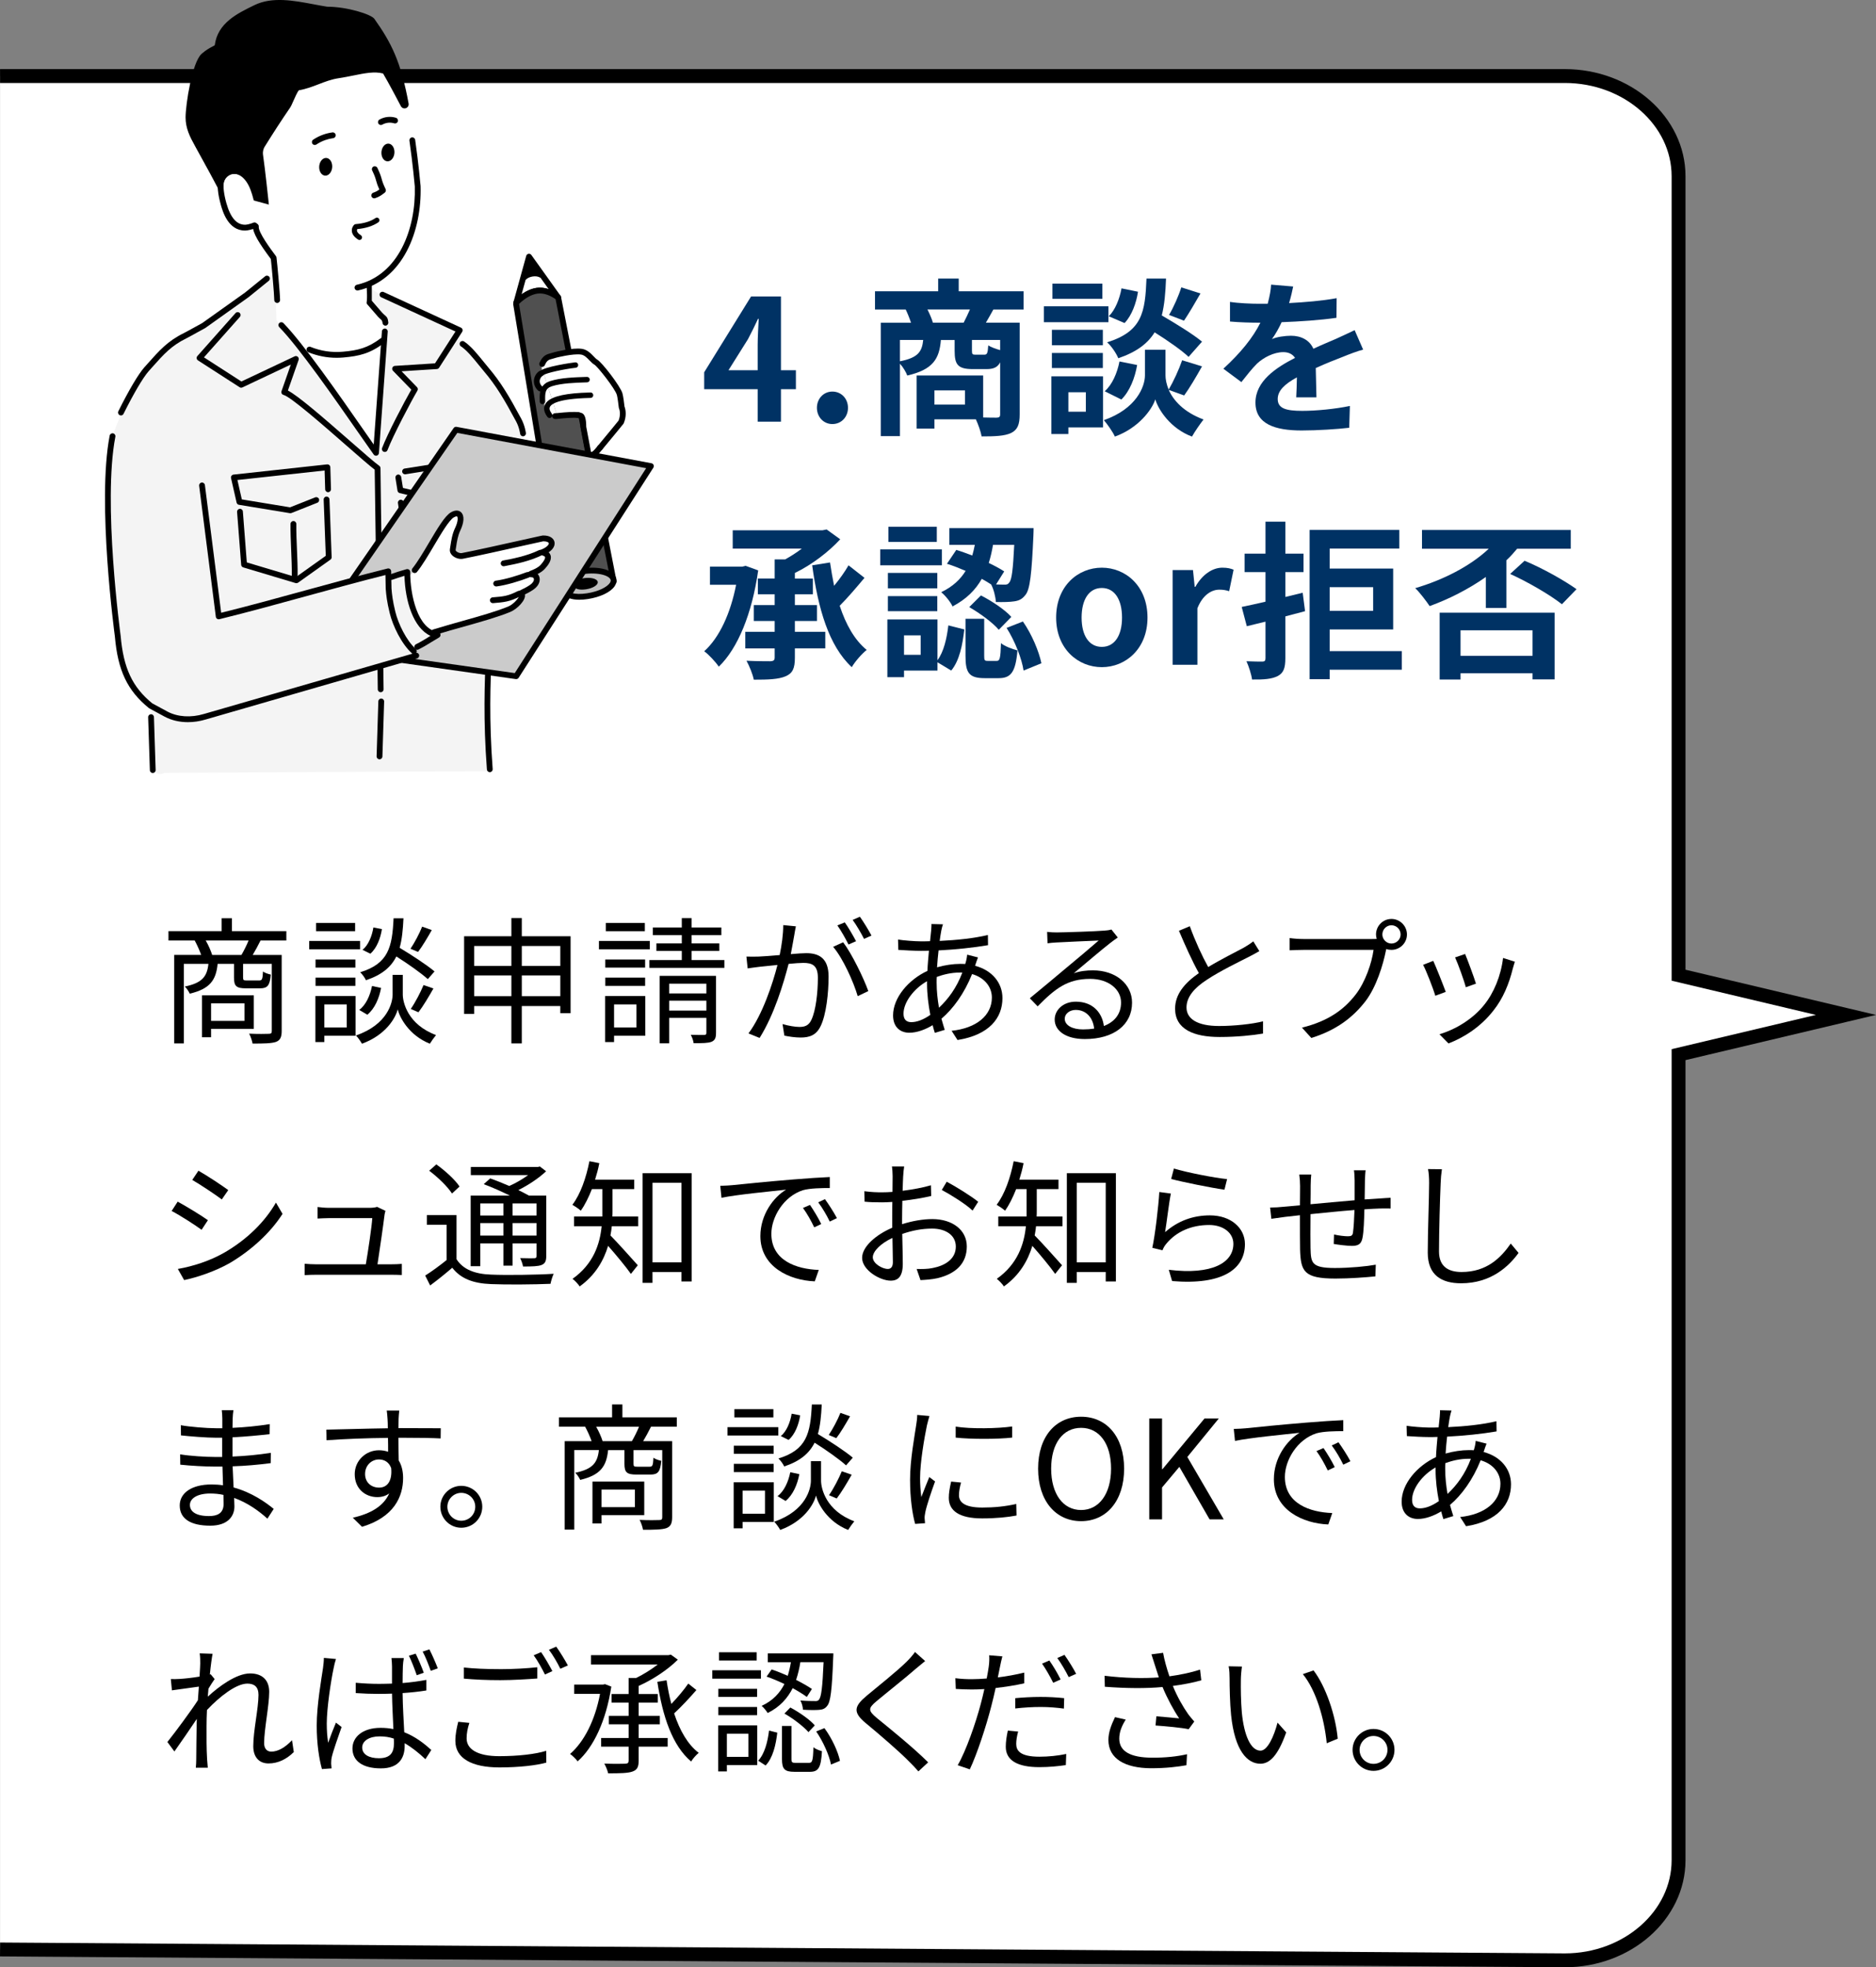 <?xml version="1.0" encoding="UTF-8"?>
<svg id="_レイヤー_2" data-name="レイヤー 2" xmlns="http://www.w3.org/2000/svg" viewBox="0 0 177.499 186.114">
  <rect x="0" y="0" width="177.499" height="186.114" fill="#808080" stroke="none"/>
  <defs>
    <style>
      .cls-1 {
        fill: none;
      }

      .cls-1, .cls-2, .cls-3, .cls-4, .cls-5, .cls-6, .cls-7, .cls-8, .cls-9 {
        stroke-width: 0px;
      }

      .cls-10 {
        stroke: #000;
        stroke-miterlimit: 10;
        stroke-width: 1.313px;
      }

      .cls-10, .cls-6 {
        fill: #fff;
      }

      .cls-11 {
        isolation: isolate;
      }

      .cls-3 {
        fill: #505050;
      }

      .cls-4 {
        fill: #cbcbcb;
      }

      .cls-5 {
        fill: #bebebe;
      }

      .cls-7 {
        fill: #f4f4f4;
      }

      .cls-8 {
        fill: #e9e9e9;
      }

      .cls-9 {
        fill: #003264;
      }
    </style>
  </defs>
  <g id="_レイヤー_1-2" data-name="レイヤー 1">
    <g>
      <g>
        <path class="cls-10" d="M.005,7.194h148.054c5.917,0,10.759,4.262,10.759,9.471v75.595s15.836,3.758,15.836,3.758l-15.836,3.758v76.212c0,5.209-4.842,9.471-10.759,9.471L.005,184.431"/>
        <g id="_モノづくり現場の_宝の持ちぐされ_を" data-name="モノづくり現場の 宝の持ちぐされ を">
          <g class="cls-11">
            <path class="cls-9" d="M75.304,36.821h-1.414v3.073h-2.202v-3.073h-5.061v-1.601l4.435-7.171h2.828v6.979h1.414v1.793ZM71.688,35.028v-2.417c0-.688.064-1.761.097-2.448h-.064c-.289.624-.61,1.28-.948,1.92l-1.848,2.945h2.763Z"/>
            <path class="cls-9" d="M77.293,38.582c0-.864.627-1.537,1.462-1.537.852,0,1.478.673,1.478,1.537s-.626,1.536-1.478,1.536c-.835,0-1.462-.672-1.462-1.536Z"/>
            <path class="cls-9" d="M93.987,29.282c-.257.464-.498.896-.707,1.248h3.197v8.676c0,.944-.193,1.457-.819,1.761-.626.288-1.526.32-2.78.32-.08-.448-.321-1.137-.546-1.616h-3.92v.88h-1.687v-5.026h6.298v3.97c.562.017,1.061.017,1.253.017.273,0,.354-.08.354-.32v-4.914c-.241.48-.643.641-1.286.641h-1.301c-1.43,0-1.719-.433-1.719-1.729v-1.024h-1.301c-.145,1.777-.739,2.802-3.182,3.361-.112-.319-.401-.8-.691-1.12v6.851h-1.815v-10.725h2.86c-.128-.399-.321-.88-.498-1.248h-2.908v-1.729h5.977v-1.2h1.944v1.2h6.138v1.729h-2.86ZM85.149,34.18c1.719-.337,2.089-.913,2.201-2.018h-2.201v2.018ZM91.175,30.53c.193-.384.418-.832.595-1.248h-4.017c.209.416.418.896.514,1.248h2.908ZM91.303,36.933h-2.892v1.345h2.892v-1.345ZM94.629,32.163h-2.667v1.009c0,.336.048.384.321.384h.835c.273,0,.337-.111.386-.88.241.16.723.336,1.125.448v-.961Z"/>
            <path class="cls-9" d="M104.876,30.482h-6.105v-1.504h6.105v1.504ZM104.362,40.438h-3.278v.625h-1.606v-5.459h4.884v4.834ZM104.346,32.659h-4.82v-1.456h4.82v1.456ZM99.525,33.395h4.82v1.425h-4.82v-1.425ZM104.298,28.273h-4.724v-1.44h4.724v1.44ZM101.084,37.109v1.841h1.655v-1.841h-1.655ZM110.58,36.886c.434.976,1.398,2.097,3.294,2.801-.337.432-.835,1.152-1.093,1.616-2.024-.752-3.181-2.528-3.471-3.521-.321.993-1.606,2.722-3.824,3.521-.193-.432-.707-1.168-1.044-1.553,3.069-1.072,3.888-3.169,3.888-4.241v-2.417h1.944v2.417c0,.353.08.832.305,1.345.45-.769.98-1.921,1.27-2.77l1.88.576c-.562,1.009-1.189,2.065-1.688,2.753l-1.462-.527ZM104.522,37.013c.707-.608,1.189-1.729,1.398-2.817l1.671.336c-.208,1.232-.707,2.497-1.494,3.266l-1.575-.784ZM112.46,33.763c-.675-.64-1.992-1.552-3.213-2.32-.659,1.057-1.703,1.856-3.438,2.449-.193-.465-.659-1.169-1.061-1.505,3.342-1.041,3.599-2.865,3.728-6.034h1.848c-.048,1.328-.145,2.48-.402,3.489,1.317.768,2.94,1.761,3.808,2.48l-1.27,1.44ZM107.672,27.601c-.161,1.057-.579,2.241-1.27,2.961l-1.494-.64c.595-.576,1.028-1.649,1.205-2.642l1.559.32ZM113.584,27.762c-.53.929-1.108,1.904-1.558,2.577l-1.414-.544c.417-.705.916-1.825,1.157-2.609l1.815.576Z"/>
            <path class="cls-9" d="M122.643,37.59c.032-.465.048-1.201.064-1.889-1.173.64-1.815,1.265-1.815,2.049,0,.88.755,1.12,2.313,1.12,1.35,0,3.117-.176,4.515-.464l-.064,2.064c-1.061.128-3.005.256-4.499.256-2.491,0-4.371-.592-4.371-2.641,0-2.017,1.928-3.298,3.744-4.226-.257-.4-.675-.545-1.108-.545-.9,0-1.88.513-2.491,1.089-.482.48-.932,1.057-1.478,1.745l-1.703-1.265c1.671-1.537,2.796-2.945,3.503-4.354h-.193c-.643,0-1.816-.031-2.684-.111v-1.857c.804.129,1.993.177,2.796.177h.771c.193-.721.306-1.36.322-1.809l2.088.176c-.08.384-.192.929-.385,1.568,1.494-.08,3.101-.208,4.499-.464l-.016,1.856c-1.527.225-3.487.353-5.19.416-.257.561-.579,1.137-.916,1.601.418-.208,1.27-.319,1.8-.319.964,0,1.767.416,2.121,1.232.819-.385,1.495-.656,2.153-.944.61-.272,1.173-.545,1.751-.816l.804,1.841c-.514.128-1.35.448-1.896.672-.707.272-1.607.624-2.587,1.072.016.881.048,2.049.064,2.77h-1.912Z"/>
            <path class="cls-9" d="M71.737,53.963c-.578,4.082-1.928,7.379-3.728,9.107-.289-.432-.964-1.168-1.382-1.456,1.446-1.297,2.491-3.586,3.021-6.291h-2.474v-1.713h3.053l.321-.08,1.189.433ZM75.208,59.773h2.876v1.568h-2.876v.881c0,1.008-.209,1.473-.884,1.761s-1.655.319-3.004.319c-.097-.512-.418-1.296-.691-1.792.948.048,1.976.048,2.265.048.306-.017.402-.097.402-.368v-.849h-2.78v-1.568h2.78v-1.024h-1.976v-1.505h1.976v-1.024h-1.591v-1.488h1.591v-1.809h.996c.546-.305,1.093-.656,1.575-1.024h-6.54v-1.729h8.484l.401-.08,1.286.929c-1.093,1.185-2.667,2.401-4.29,3.186v.528h1.703v1.488h-1.703v1.024h2.089v1.505h-2.089v1.024ZM81.795,54.667c-.739.881-1.591,1.889-2.346,2.642.579,1.761,1.398,3.233,2.555,4.178-.466.368-1.108,1.104-1.414,1.632-2.186-2.032-3.182-5.554-3.744-9.636l1.688-.271c.112.752.241,1.488.385,2.209.53-.641,1.028-1.345,1.366-1.938l1.511,1.185Z"/>
            <path class="cls-9" d="M89.118,53.482h-5.833v-1.504h5.833v1.504ZM88.7,62.462c.595-.8.884-2.064,1.028-3.297l1.51.384c-.161,1.425-.45,2.945-1.237,3.89l-1.302-.784v.784h-3.165v.625h-1.575v-5.459h4.74v3.857ZM88.684,55.659h-4.675v-1.456h4.675v1.456ZM84.008,56.395h4.675v1.425h-4.675v-1.425ZM88.636,51.273h-4.58v-1.44h4.58v1.44ZM87.109,60.109h-1.575v1.841h1.575v-1.841ZM90.483,52.026c.482.144.996.336,1.51.528.097-.337.177-.673.241-1.009h-2.41v-1.585h7.969s0,.48-.016.705c-.161,3.617-.321,5.105-.755,5.618-.305.399-.611.544-1.061.608-.386.063-1.044.079-1.735.063-.032-.512-.209-1.217-.45-1.665-.273-.176-.562-.352-.884-.527-.579,1.024-1.446,1.92-2.764,2.608-.193-.416-.691-1.04-1.077-1.345,1.109-.527,1.832-1.232,2.314-2.017-.595-.256-1.205-.496-1.768-.672l.884-1.312ZM94.292,62.526c.305,0,.37-.208.417-1.681.321.288,1.077.561,1.559.688-.177,2.097-.643,2.625-1.783,2.625h-1.318c-1.51,0-1.815-.528-1.815-2.113v-3.505h1.768v3.489c0,.432.032.496.321.496h.852ZM92.813,56.332c1.028.528,2.266,1.345,2.876,2.032l-1.189,1.217c-.546-.656-1.767-1.553-2.795-2.145l1.108-1.104ZM93.954,51.546c-.097.576-.225,1.152-.402,1.713.562.271,1.077.544,1.462.8l-.771,1.232c.337.017.61.017.771.017.225.016.37-.032.482-.208.225-.24.354-1.185.466-3.554h-2.008ZM96.782,58.797c.852,1.217,1.526,2.85,1.751,3.953l-1.687.688c-.161-1.104-.819-2.801-1.607-4.033l1.542-.608Z"/>
            <path class="cls-9" d="M99.927,58.428c0-2.993,2.073-4.722,4.322-4.722s4.322,1.729,4.322,4.722c0,2.961-2.072,4.689-4.322,4.689s-4.322-1.729-4.322-4.689ZM106.161,58.428c0-1.696-.69-2.801-1.912-2.801s-1.912,1.104-1.912,2.801c0,1.681.691,2.77,1.912,2.77s1.912-1.089,1.912-2.77Z"/>
            <path class="cls-9" d="M110.947,53.93h1.928l.161,1.585h.064c.659-1.169,1.623-1.809,2.555-1.809.498,0,.788.08,1.061.191l-.418,2.033c-.305-.096-.562-.144-.932-.144-.707,0-1.559.464-2.073,1.761v5.346h-2.346v-8.964Z"/>
            <path class="cls-9" d="M123.478,57.82c-.611.16-1.237.336-1.864.496v3.954c0,.944-.177,1.393-.707,1.681-.546.288-1.318.352-2.442.336-.064-.48-.305-1.232-.53-1.729.626.032,1.301.032,1.51.032s.29-.08.29-.32v-3.458c-.627.145-1.221.305-1.768.433l-.482-1.825c.643-.128,1.414-.304,2.25-.496v-2.801h-1.977v-1.745h1.977v-3.024h1.88v3.024h1.719v1.745h-1.719v2.353l1.639-.399.225,1.744ZM132.636,63.358h-6.829v.896h-1.896v-14.117h8.484v1.761h-6.588v1.889h6.009v5.762h-6.009v2.049h6.829v1.761ZM125.807,55.548v2.24h4.113v-2.24h-4.113Z"/>
            <path class="cls-9" d="M140.585,54.587c-1.639,1.152-3.503,2.097-5.318,2.753-.289-.432-.948-1.312-1.366-1.696,2.619-.769,5.19-2.064,6.958-3.729h-6.315v-1.776h14.075v1.776h-5.076c-.322.384-.644.752-1.013,1.089v4.514h-1.944v-2.93ZM136.214,57.965h10.878v6.307h-2.09v-.576h-6.812v.592h-1.976v-6.322ZM138.19,59.629v2.417h6.812v-2.417h-6.812ZM144.249,53.051c1.703.704,3.743,1.856,4.916,2.688l-1.382,1.425c-1.141-.896-3.229-2.112-4.9-2.865l1.366-1.248Z"/>
          </g>
        </g>
        <g id="_株式会社ツタワ-15" data-name="株式会社ツタワ-15" class="cls-11">
          <g class="cls-11">
            <path class="cls-2" d="M24.651,88.978c-.247.494-.508.976-.741,1.365h2.743v7.189c0,.572-.13.884-.546,1.04-.43.143-1.145.156-2.21.156-.039-.247-.183-.689-.325-.937.845.039,1.625.026,1.858.014.222,0,.286-.065.286-.273v-6.344h-2.717v1.286c0,.261.052.286.377.286h1.131c.286,0,.338-.091.377-.857.144.13.494.247.741.299-.091,1.04-.325,1.3-1.014,1.3h-1.339c-.91,0-1.132-.208-1.132-1.014v-1.3h-1.547c-.156,1.56-.741,2.365-2.639,2.82-.078-.194-.299-.52-.469-.676,1.639-.338,2.106-.936,2.236-2.145h-2.327v7.526h-.91v-8.372h2.549c-.144-.416-.391-.962-.611-1.365h-2.483v-.884h5.031v-1.222h.976v1.222h5.147v.884h-2.443ZM19.971,97.338v.793h-.857v-3.965h4.9v3.172h-4.043ZM22.844,90.344c.222-.377.494-.923.676-1.365h-4.056c.26.442.494.988.611,1.365h2.769ZM19.971,94.92v1.664h3.159v-1.664h-3.159Z"/>
            <path class="cls-2" d="M34.067,89.81h-4.811v-.793h4.811v.793ZM33.639,97.988h-2.951v.598h-.846v-4.354h3.797v3.757ZM33.625,91.54h-3.77v-.767h3.77v.767ZM29.855,92.489h3.77v.78h-3.77v-.78ZM33.6,88.095h-3.692v-.78h3.692v.78ZM30.688,95.024v2.184h2.119v-2.184h-2.119ZM38.11,94.088c0,.715.455,2.834,3.146,3.835-.183.222-.455.599-.585.819-1.977-.793-2.848-2.47-3.042-3.25-.195.793-1.105,2.418-3.381,3.25-.116-.208-.377-.585-.571-.78,3.016-1.04,3.471-3.133,3.471-3.874v-1.859h.962v1.859ZM33.989,95.544c.624-.455,1.027-1.352,1.209-2.262l.858.182c-.183.976-.599,1.963-1.3,2.535l-.768-.455ZM40.477,92.632c-.65-.585-1.885-1.456-2.977-2.145-.508,1.014-1.365,1.741-2.874,2.249-.104-.234-.351-.572-.546-.754,2.665-.819,3.029-2.354,3.159-5.109h.937c-.052,1.092-.144,2.015-.364,2.795,1.145.689,2.562,1.612,3.302,2.236l-.637.728ZM36.135,87.899c-.13.858-.481,1.795-1.093,2.327l-.74-.363c.546-.442.896-1.301,1.026-2.119l.807.155ZM40.854,87.991c-.416.728-.896,1.547-1.3,2.066l-.715-.299c.377-.559.857-1.456,1.104-2.093l.91.325ZM38.864,95.453c.416-.598.937-1.586,1.209-2.262l.937.324c-.442.78-.976,1.678-1.417,2.25l-.729-.312Z"/>
            <path class="cls-2" d="M53.987,88.576v7.28h-.975v-.677h-3.641v3.536h-.987v-3.536h-3.523v.741h-.949v-7.345h4.473v-1.717h.987v1.717h4.615ZM44.861,89.499v1.885h3.523v-1.885h-3.523ZM48.385,94.244v-1.963h-3.523v1.963h3.523ZM49.372,89.499v1.885h3.641v-1.885h-3.641ZM53.013,94.244v-1.963h-3.641v1.963h3.641Z"/>
            <path class="cls-2" d="M61.48,89.81h-4.811v-.793h4.811v.793ZM61.051,97.988h-2.951v.598h-.845v-4.354h3.796v3.757ZM61.038,91.54h-3.771v-.767h3.771v.767ZM57.268,92.489h3.771v.78h-3.771v-.78ZM61.012,88.095h-3.691v-.78h3.691v.78ZM58.1,95.024v2.184h2.119v-2.184h-2.119ZM68.539,90.825v.741h-7.098v-.741h3.067v-.858h-2.404v-.715h2.404v-.78h-2.743v-.728h2.743v-.885h.924v.885h2.82v.728h-2.82v.78h2.626v.715h-2.626v.858h3.106ZM67.746,97.715c0,.469-.091.702-.429.846-.338.13-.884.13-1.69.13-.025-.234-.143-.572-.272-.793.585.025,1.118.013,1.287.013.155-.013.194-.052.194-.208v-1.404h-3.522v2.405h-.897v-6.383h5.33v5.395ZM63.313,93.06v.924h3.522v-.924h-3.522ZM66.836,95.609v-.937h-3.522v.937h3.522Z"/>
            <path class="cls-2" d="M75.16,88.42c-.078.377-.194,1.144-.338,1.846.611-.052,1.145-.091,1.456-.091,1.17,0,2.119.442,2.119,2.21,0,1.547-.221,3.614-.754,4.693-.416.871-1.066,1.079-1.898,1.079-.507,0-1.117-.091-1.533-.182l-.17-1.093c.547.169,1.223.273,1.587.273.48,0,.884-.104,1.144-.676.416-.871.611-2.574.611-3.979,0-1.183-.546-1.404-1.378-1.404-.312,0-.832.039-1.392.092-.48,1.858-1.365,4.81-2.743,7.007l-1.053-.429c1.326-1.769,2.301-4.732,2.743-6.475-.689.065-1.313.13-1.651.169-.299.039-.845.104-1.17.156l-.117-1.118c.416.013.754.013,1.17,0,.43-.013,1.184-.078,1.977-.143.195-.937.338-1.95.338-2.835l1.196.117c-.052.247-.104.521-.144.78ZM82.154,93.762l-1.001.481c-.39-1.339-1.403-3.602-2.327-4.667l.949-.43c.807,1.054,1.95,3.406,2.379,4.615ZM80.998,89.044l-.716.312c-.26-.52-.701-1.312-1.053-1.807l.702-.286c.325.455.793,1.261,1.066,1.781ZM82.454,88.511l-.702.312c-.286-.56-.715-1.301-1.079-1.794l.688-.3c.339.481.846,1.301,1.093,1.781Z"/>
            <path class="cls-2" d="M89.063,88.03c-.052.272-.104.61-.156.987,1.651-.078,3.237-.247,4.563-.559l.013.962c-1.365.234-3.094.416-4.68.494-.065.507-.104,1.053-.144,1.599.729-.208,1.521-.324,2.185-.324.169,0,.325,0,.48.013.014-.039.026-.078.039-.13.065-.195.13-.533.144-.754l1.026.26c-.077.182-.194.533-.26.741,0,.013-.013.025-.013.052,1.625.429,2.587,1.625,2.587,3.055,0,1.872-1.235,3.484-4.251,3.966l-.56-.871c2.354-.247,3.81-1.456,3.81-3.146,0-.988-.663-1.872-1.872-2.223-.741,1.846-1.794,3.289-2.899,4.225.104.377.208.729.312,1.054l-.937.285c-.078-.221-.143-.468-.208-.728-.715.429-1.495.715-2.21.715-.857,0-1.534-.533-1.534-1.638,0-1.678,1.456-3.381,3.25-4.213.026-.649.092-1.3.144-1.91-.273.013-.533.013-.793.013-.56,0-1.573-.052-2.106-.091l-.025-.976c.455.078,1.586.169,2.145.169.299,0,.585,0,.884-.013.039-.377.078-.715.104-1.001.013-.234.039-.468.026-.624l1.092.026c-.065.169-.117.402-.156.585ZM86.229,96.701c.507,0,1.131-.221,1.794-.689-.182-.923-.312-1.976-.312-2.951v-.233c-1.262.715-2.224,2.002-2.224,3.068,0,.532.247.806.741.806ZM88.842,95.336c.871-.818,1.664-1.872,2.21-3.328h-.221c-.846,0-1.6.195-2.197.416-.014.183-.014.352-.014.533,0,.832.092,1.625.222,2.379Z"/>
            <path class="cls-2" d="M99.999,88.212c.677,0,3.771-.104,4.46-.169.39-.026.571-.065.701-.104l.599.755c-.234.169-.494.338-.729.532-.649.494-2.418,2.002-3.432,2.848.598-.208,1.222-.273,1.807-.273,2.158,0,3.705,1.3,3.705,3.056,0,2.093-1.716,3.444-4.472,3.444-1.769,0-2.848-.767-2.848-1.846,0-.897.793-1.69,2.002-1.69,1.626,0,2.496,1.066,2.652,2.302,1.04-.403,1.625-1.157,1.625-2.224,0-1.273-1.222-2.235-2.912-2.235-2.171,0-3.328.923-4.979,2.6l-.741-.767c1.079-.885,2.743-2.275,3.497-2.912.728-.599,2.353-1.964,3.016-2.549-.688.026-3.289.144-3.978.183-.286.013-.585.039-.858.078l-.039-1.079c.299.039.663.052.923.052ZM102.47,97.39c.377,0,.728-.026,1.053-.078-.104-1.027-.754-1.769-1.742-1.769-.585,0-1.04.377-1.04.832,0,.624.715,1.015,1.729,1.015Z"/>
            <path class="cls-2" d="M114.316,91.488c1.223-.741,2.627-1.431,3.342-1.82.377-.221.649-.39.923-.611l.572.923c-.3.183-.624.352-1.001.547-.885.454-2.679,1.312-3.952,2.157-1.209.78-1.938,1.639-1.938,2.627,0,1.078,1.027,1.755,3.081,1.755,1.417,0,3.146-.183,4.16-.442v1.157c-.988.169-2.483.325-4.108.325-2.443,0-4.212-.729-4.212-2.679,0-1.339.858-2.392,2.249-3.367-.598-1.065-1.287-2.587-1.885-4.004l1.027-.429c.52,1.43,1.17,2.834,1.741,3.861Z"/>
            <path class="cls-2" d="M131.65,86.937c.807,0,1.47.663,1.47,1.47s-.663,1.456-1.47,1.456c-.169,0-.338-.026-.493-.078,0,.039-.014.091-.026.143-.273,1.365-.91,3.458-1.938,4.797-1.183,1.521-2.729,2.73-5.122,3.472l-.884-.976c2.522-.623,3.991-1.729,5.07-3.119.923-1.184,1.534-2.99,1.703-4.238h-6.644c-.52,0-.962.025-1.3.039v-1.157c.364.052.871.091,1.3.091h6.526c.117,0,.26,0,.416-.013-.039-.13-.065-.273-.065-.416,0-.807.65-1.47,1.456-1.47ZM131.65,89.264c.481,0,.871-.39.871-.857,0-.481-.39-.871-.871-.871-.468,0-.857.39-.857.871,0,.468.39.857.857.857Z"/>
            <path class="cls-2" d="M136.79,93.841l-.988.364c-.194-.676-.896-2.47-1.156-2.925l.962-.377c.26.559.936,2.262,1.183,2.938ZM143.135,91.631c-.352,1.43-.91,2.821-1.847,3.991-1.195,1.534-2.782,2.535-4.238,3.094l-.857-.87c1.508-.442,3.159-1.431,4.225-2.77.924-1.131,1.6-2.782,1.794-4.446l1.118.351c-.091.273-.143.481-.194.65ZM139.65,93.06l-.962.339c-.144-.585-.741-2.236-1.015-2.821l.949-.325c.222.521.858,2.236,1.027,2.808Z"/>
            <path class="cls-2" d="M19.672,115.437l-.598.909c-.637-.468-2.054-1.378-2.834-1.78l.572-.885c.767.416,2.288,1.34,2.859,1.756ZM21.181,118.531c2.158-1.235,3.874-2.925,4.927-4.758l.624,1.065c-1.118,1.755-2.925,3.433-4.992,4.654-1.312.754-3.107,1.365-4.316,1.612l-.598-1.054c1.43-.247,3.042-.767,4.355-1.521ZM21.597,112.59l-.611.884c-.624-.468-2.028-1.403-2.795-1.846l.585-.871c.767.429,2.262,1.417,2.821,1.833Z"/>
            <path class="cls-2" d="M36.38,114.956c-.104.884-.48,3.458-.663,4.654h1.274c.286,0,.754-.013,1.027-.039v1.053c-.234-.013-.715-.025-.988-.025h-7.124c-.403,0-.702.013-1.079.038v-1.078c.312.025.688.052,1.079.052h4.706c.195-1.092.572-3.627.611-4.368h-4.135c-.377,0-.715.025-1.04.039v-1.092c.312.038.702.077,1.027.077h3.952c.208,0,.533-.039.65-.091l.793.377c-.039.13-.078.299-.092.403Z"/>
            <path class="cls-2" d="M43.194,119.129c.624.976,1.742,1.404,3.264,1.456,1.417.065,4.381.026,5.928-.078-.104.222-.247.663-.299.949-1.443.065-4.199.091-5.629.026-1.703-.065-2.873-.521-3.666-1.547-.663.571-1.353,1.131-2.094,1.677l-.468-.937c.624-.39,1.365-.936,2.028-1.469v-3.341h-1.872v-.91h2.808v4.173ZM42.766,112.915c-.403-.637-1.339-1.547-2.158-2.158l.676-.598c.819.585,1.781,1.456,2.197,2.093l-.715.663ZM45.443,119.792h-.909v-6.682h3.705c-.768-.378-1.69-.794-2.471-1.079l.611-.547c.559.195,1.196.455,1.807.716.624-.273,1.262-.65,1.781-1.027h-5.421v-.767h6.344l.183-.053.598.455c-.688.65-1.664,1.301-2.626,1.781.377.182.715.364,1.001.521h1.638v5.72c0,.468-.104.702-.441.845-.338.13-.884.144-1.755.144-.039-.234-.156-.572-.273-.793.611.025,1.17.013,1.326.013.169,0,.221-.052.221-.221v-1.184h-2.262v2.106h-.871v-2.106h-2.185v2.158ZM45.443,113.85v1.145h2.185v-1.145h-2.185ZM47.628,116.892v-1.183h-2.185v1.183h2.185ZM50.761,113.85h-2.262v1.145h2.262v-1.145ZM50.761,116.892v-1.183h-2.262v1.183h2.262Z"/>
            <path class="cls-2" d="M57.952,114.643c0,.131,0,.286-.013.442h2.444v.923h-2.496c-.026.286-.078.585-.13.871.61.611,2.184,2.366,2.587,2.821l-.65.819c-.441-.638-1.456-1.859-2.158-2.652-.416,1.378-1.209,2.782-2.69,3.835-.131-.208-.469-.572-.677-.715,1.977-1.404,2.588-3.276,2.757-4.979h-2.613v-.923h2.678v-2.587h-.988c-.312.78-.649,1.481-1.053,2.041-.169-.169-.572-.429-.793-.56.767-1.001,1.3-2.548,1.612-4.121l.936.183c-.104.546-.247,1.065-.402,1.56h3.705v.897h-2.055v2.145ZM65.44,110.991v10.244h-.962v-.897h-2.743v1.027h-.936v-10.374h4.641ZM64.479,119.428v-7.527h-2.743v7.527h2.743Z"/>
            <path class="cls-2" d="M69.305,112.122c.845-.091,3.302-.338,5.694-.533,1.417-.117,2.639-.195,3.51-.234v1.04c-.741,0-1.885.014-2.548.208-1.847.599-2.978,2.574-2.978,4.121,0,2.535,2.366,3.342,4.485,3.42l-.377,1.079c-2.405-.092-5.148-1.379-5.148-4.277,0-2.028,1.235-3.68,2.432-4.395-1.392.156-4.706.468-6.11.768l-.117-1.132c.494-.013.91-.039,1.157-.064ZM77.703,115.801l-.663.312c-.299-.624-.677-1.301-1.066-1.833l.663-.286c.299.429.793,1.234,1.066,1.807ZM79.185,115.242l-.676.325c-.312-.638-.689-1.274-1.092-1.82l.637-.299c.312.429.832,1.222,1.131,1.794Z"/>
            <path class="cls-2" d="M85.454,111.251c-.013.312-.039.819-.052,1.404.949-.117,1.937-.3,2.678-.521l.026,1.014c-.768.183-1.781.352-2.73.455-.013.611-.025,1.235-.025,1.756v.455c.987-.312,2.002-.481,2.859-.481,1.898,0,3.264,1.027,3.264,2.587,0,1.573-.988,2.574-2.77,3.003-.585.13-1.157.156-1.612.183l-.363-1.054c.48.014,1.04.014,1.521-.091,1.145-.221,2.185-.832,2.185-2.027,0-1.105-1.001-1.703-2.236-1.703-.975,0-1.898.182-2.834.507.025,1.104.052,2.262.052,2.821,0,1.209-.442,1.599-1.144,1.599-1.015,0-2.704-1.001-2.704-2.158,0-1.079,1.352-2.21,2.847-2.847v-.741c0-.521,0-1.131.013-1.703-.363.026-.688.039-.962.039-.741,0-1.222-.013-1.664-.065l-.025-.987c.715.091,1.183.104,1.664.104.299,0,.637-.013,1.001-.039,0-.676.013-1.248.013-1.481,0-.261-.026-.702-.065-.924h1.157c-.039.234-.078.599-.091.897ZM83.998,120.052c.299,0,.481-.208.481-.637,0-.468-.026-1.352-.039-2.301-1.066.494-1.859,1.248-1.859,1.833,0,.598.91,1.104,1.417,1.104ZM92.553,113.695l-.533.832c-.637-.611-2.08-1.509-2.912-1.95l.468-.78c.923.494,2.34,1.378,2.978,1.898Z"/>
            <path class="cls-2" d="M98.093,114.643c0,.131,0,.286-.013.442h2.444v.923h-2.496c-.026.286-.078.585-.13.871.61.611,2.184,2.366,2.587,2.821l-.65.819c-.441-.638-1.456-1.859-2.158-2.652-.416,1.378-1.209,2.782-2.69,3.835-.131-.208-.469-.572-.677-.715,1.977-1.404,2.588-3.276,2.757-4.979h-2.613v-.923h2.678v-2.587h-.988c-.312.78-.649,1.481-1.053,2.041-.169-.169-.572-.429-.793-.56.767-1.001,1.3-2.548,1.612-4.121l.936.183c-.104.546-.247,1.065-.402,1.56h3.705v.897h-2.055v2.145ZM105.581,110.991v10.244h-.962v-.897h-2.743v1.027h-.936v-10.374h4.641ZM104.619,119.428v-7.527h-2.743v7.527h2.743Z"/>
            <path class="cls-2" d="M110.237,116.568c1.248-1.093,2.679-1.586,4.238-1.586,1.989,0,3.315,1.195,3.315,2.717,0,2.327-2.054,3.9-6.891,3.497l-.312-1.066c4.108.507,6.11-.676,6.11-2.457,0-1.04-.962-1.781-2.288-1.781-1.716,0-3.12.65-4.03,1.742-.195.222-.312.442-.39.65l-.963-.234c.261-1.183.585-3.913.663-5.278l1.093.144c-.183.884-.403,2.821-.547,3.653ZM116.101,111.55l-.247,1.001c-1.234-.169-4.056-.741-5.044-1.014l.26-.988c1.118.351,3.888.897,5.031,1.001Z"/>
            <path class="cls-2" d="M129.144,111.654c-.013.598-.013,1.248-.026,1.819.521-.039,1.015-.064,1.443-.091.338-.025.702-.052,1.014-.064v1.014c-.208-.013-.701,0-1.026,0-.391.013-.885.039-1.456.078-.026.949-.053,2.105-.183,2.717-.116.572-.402.741-1.001.741-.468,0-1.365-.117-1.716-.182l.026-.897c.441.104,1.001.169,1.3.169.312,0,.455-.052.494-.351.064-.43.117-1.313.143-2.133-1.339.104-2.86.261-4.16.391-.013,1.339-.013,2.69,0,3.198.039,1.403.065,1.897,2.314,1.897,1.404,0,3.016-.156,3.861-.312l-.039,1.104c-.871.092-2.457.208-3.771.208-3.003,0-3.289-.688-3.354-2.756-.013-.559-.013-1.937-.013-3.237-.572.065-1.053.117-1.391.156-.403.052-.962.13-1.313.182l-.117-1.065c.403,0,.885-.026,1.353-.078.325-.026.845-.078,1.469-.13.013-.871.013-1.586.013-1.808,0-.402-.025-.702-.077-1.104h1.131c-.026.299-.052.649-.052,1.053,0,.429,0,1.066-.014,1.755,1.274-.117,2.782-.26,4.174-.377v-1.858c0-.286-.026-.755-.065-.976h1.105c-.039.221-.053.663-.065.937Z"/>
            <path class="cls-2" d="M136.309,111.927c-.064,1.469-.156,4.537-.156,6.475,0,1.43.897,1.937,2.133,1.937,2.379,0,3.718-1.339,4.654-2.69l.74.884c-.896,1.235-2.573,2.873-5.434,2.873-1.872,0-3.159-.78-3.159-2.899,0-1.924.13-5.213.13-6.578,0-.48-.026-.949-.104-1.326l1.313.014c-.065.429-.104.884-.117,1.312Z"/>
            <path class="cls-2" d="M22.012,134.29c0,.169-.013.455-.013.793,1.17-.052,2.354-.169,3.523-.352l-.013.949c-1.027.117-2.263.234-3.511.299v1.82c1.261-.052,2.444-.169,3.627-.351l-.013.975c-1.222.156-2.366.26-3.602.299.026.677.065,1.379.092,2.002,1.729.469,3.055,1.418,3.796,2.028l-.598.923c-.768-.701-1.847-1.494-3.146-1.963.013.325.026.599.026.807,0,.896-.599,1.819-2.288,1.819-1.872,0-2.887-.663-2.887-1.911,0-1.183,1.131-1.988,3.003-1.988.377,0,.741.025,1.093.078-.014-.586-.039-1.21-.053-1.769h-.74c-.885,0-2.314-.078-3.251-.182l-.013-.976c.937.156,2.418.247,3.276.247h.702v-1.82h-.572c-.91,0-2.509-.13-3.328-.221l-.013-.962c.845.156,2.457.286,3.328.286h.598v-.923c0-.222-.026-.599-.052-.78h1.104c-.039.233-.064.494-.078.871ZM19.776,143.429c.741,0,1.378-.234,1.378-1.132,0-.221-.013-.532-.013-.871-.403-.091-.832-.13-1.262-.13-1.234,0-1.911.481-1.911,1.079s.521,1.054,1.808,1.054Z"/>
            <path class="cls-2" d="M37.713,134.263c0,.195-.013.494-.013.846h.195c1.586,0,3.185.013,3.809.013l-.013.962c-.729-.039-1.911-.065-3.81-.065h-.182c0,.741.013,1.548.025,2.146.273.442.416,1.014.416,1.664,0,1.755-.857,3.705-3.887,4.615l-.871-.858c1.729-.39,2.925-1.118,3.445-2.301-.312.234-.689.351-1.131.351-1.093,0-2.133-.754-2.133-2.171,0-1.287,1.054-2.262,2.288-2.262.325,0,.611.052.871.143,0-.39,0-.857-.013-1.312-1.976.013-4.187.104-5.812.221l-.025-1.001c1.442-.026,3.887-.104,5.824-.13,0-.364-.014-.676-.026-.858-.013-.338-.064-.715-.078-.818h1.184c-.026.143-.053.649-.065.818ZM35.867,140.738c.767,0,1.261-.611,1.144-1.847-.208-.571-.649-.818-1.157-.818-.676,0-1.312.533-1.312,1.378,0,.806.598,1.287,1.326,1.287Z"/>
            <path class="cls-2" d="M45.63,142.545c0,1.105-.884,1.989-1.989,1.989-1.079,0-1.976-.884-1.976-1.989,0-1.092.896-1.976,1.976-1.976,1.105,0,1.989.884,1.989,1.976ZM44.967,142.545c0-.715-.585-1.312-1.326-1.312-.715,0-1.312.598-1.312,1.312,0,.741.598,1.326,1.312,1.326.741,0,1.326-.585,1.326-1.326Z"/>
            <path class="cls-2" d="M61.594,134.978c-.247.494-.508.976-.741,1.365h2.743v7.189c0,.572-.13.884-.546,1.04-.43.143-1.145.156-2.21.156-.039-.247-.183-.689-.325-.937.845.039,1.625.026,1.858.014.222,0,.286-.065.286-.273v-6.344h-2.717v1.286c0,.261.052.286.377.286h1.131c.286,0,.338-.091.377-.857.144.13.494.247.741.299-.091,1.04-.325,1.3-1.014,1.3h-1.339c-.91,0-1.132-.208-1.132-1.014v-1.3h-1.547c-.156,1.56-.741,2.365-2.639,2.82-.078-.194-.299-.52-.469-.676,1.639-.338,2.106-.936,2.236-2.145h-2.327v7.526h-.91v-8.372h2.549c-.144-.416-.391-.962-.611-1.365h-2.483v-.884h5.031v-1.222h.976v1.222h5.147v.884h-2.443ZM56.913,143.338v.793h-.857v-3.965h4.9v3.172h-4.043ZM59.786,136.344c.222-.377.494-.923.676-1.365h-4.056c.26.442.494.988.611,1.365h2.769ZM56.913,140.92v1.664h3.159v-1.664h-3.159Z"/>
            <path class="cls-2" d="M73.642,135.81h-4.811v-.793h4.811v.793ZM73.213,143.988h-2.951v.598h-.846v-4.354h3.797v3.757ZM73.199,137.54h-3.77v-.767h3.77v.767ZM69.43,138.489h3.77v.78h-3.77v-.78ZM73.174,134.095h-3.692v-.78h3.692v.78ZM70.262,141.024v2.184h2.119v-2.184h-2.119ZM77.685,140.088c0,.715.455,2.834,3.146,3.835-.183.222-.455.599-.585.819-1.977-.793-2.848-2.47-3.042-3.25-.195.793-1.105,2.418-3.381,3.25-.116-.208-.377-.585-.571-.78,3.016-1.04,3.471-3.133,3.471-3.874v-1.859h.962v1.859ZM73.563,141.544c.624-.455,1.027-1.352,1.209-2.262l.858.182c-.183.976-.599,1.963-1.3,2.535l-.768-.455ZM80.051,138.632c-.65-.585-1.885-1.456-2.977-2.145-.508,1.014-1.365,1.741-2.874,2.249-.104-.234-.351-.572-.546-.754,2.665-.819,3.029-2.354,3.159-5.109h.937c-.052,1.092-.144,2.015-.364,2.795,1.145.689,2.562,1.612,3.302,2.236l-.637.728ZM75.709,133.899c-.13.858-.481,1.795-1.093,2.327l-.74-.363c.546-.442.896-1.301,1.026-2.119l.807.155ZM80.428,133.991c-.416.728-.896,1.547-1.3,2.066l-.715-.299c.377-.559.857-1.456,1.104-2.093l.91.325ZM78.438,141.453c.416-.598.937-1.586,1.209-2.262l.937.324c-.442.78-.976,1.678-1.417,2.25l-.729-.312Z"/>
            <path class="cls-2" d="M87.704,134.836c-.246,1.196-.649,3.523-.649,4.979,0,.637.039,1.183.117,1.819.221-.585.532-1.364.754-1.897l.546.416c-.338.923-.806,2.301-.923,2.912-.039.194-.078.441-.065.585.013.143.026.325.039.455l-.936.064c-.261-.923-.481-2.418-.481-4.173,0-1.911.429-4.134.585-5.213.052-.3.091-.638.091-.923l1.157.104c-.064.221-.182.637-.234.871ZM90.733,141.453c0,.598.43,1.17,2.197,1.17,1.17,0,2.171-.104,3.225-.338l.025,1.092c-.818.156-1.911.273-3.25.273-2.184,0-3.159-.729-3.159-1.95,0-.442.078-.897.221-1.534l.937.091c-.13.481-.195.846-.195,1.196ZM95.765,134.953v1.053c-1.391.156-3.913.156-5.343,0v-1.04c1.417.234,4.043.182,5.343-.013Z"/>
            <path class="cls-2" d="M98.221,138.944c0-3.056,1.678-4.914,4.069-4.914s4.069,1.858,4.069,4.914-1.677,4.966-4.069,4.966-4.069-1.911-4.069-4.966ZM105.124,138.944c0-2.393-1.131-3.861-2.834-3.861-1.716,0-2.834,1.469-2.834,3.861,0,2.379,1.118,3.913,2.834,3.913,1.703,0,2.834-1.534,2.834-3.913Z"/>
            <path class="cls-2" d="M108.738,134.199h1.209v4.797h.039l3.979-4.797h1.352l-2.977,3.64,3.444,5.902h-1.339l-2.86-4.966-1.638,1.949v3.017h-1.209v-9.542Z"/>
            <path class="cls-2" d="M117.891,135.122c.845-.091,3.302-.338,5.694-.533,1.417-.117,2.639-.195,3.51-.234v1.04c-.741,0-1.885.014-2.548.208-1.847.599-2.978,2.574-2.978,4.121,0,2.535,2.366,3.342,4.485,3.42l-.377,1.079c-2.405-.092-5.148-1.379-5.148-4.277,0-2.028,1.235-3.68,2.432-4.395-1.392.156-4.706.468-6.11.768l-.117-1.132c.494-.013.91-.039,1.157-.064ZM126.289,138.801l-.663.312c-.299-.624-.677-1.301-1.066-1.833l.663-.286c.299.429.793,1.234,1.066,1.807ZM127.771,138.242l-.676.325c-.312-.638-.689-1.274-1.092-1.82l.637-.299c.312.429.832,1.222,1.131,1.794Z"/>
            <path class="cls-2" d="M137.181,134.03c-.053.272-.104.61-.156.987,1.65-.078,3.237-.247,4.562-.559l.014.962c-1.365.234-3.095.416-4.681.494-.064.507-.104,1.053-.143,1.599.728-.208,1.521-.324,2.184-.324.169,0,.325,0,.481.013.013-.039.026-.078.039-.13.064-.195.13-.533.143-.754l1.027.26c-.078.182-.195.533-.26.741,0,.013-.014.025-.014.052,1.625.429,2.588,1.625,2.588,3.055,0,1.872-1.235,3.484-4.252,3.966l-.559-.871c2.354-.247,3.81-1.456,3.81-3.146,0-.988-.663-1.872-1.872-2.223-.741,1.846-1.795,3.289-2.899,4.225.104.377.208.729.312,1.054l-.936.285c-.078-.221-.144-.468-.208-.728-.715.429-1.495.715-2.21.715-.858,0-1.534-.533-1.534-1.638,0-1.678,1.456-3.381,3.25-4.213.026-.649.091-1.3.143-1.91-.272.013-.532.013-.793.013-.559,0-1.572-.052-2.105-.091l-.026-.976c.455.078,1.586.169,2.146.169.299,0,.585,0,.884-.013.039-.377.078-.715.104-1.001.014-.234.039-.468.026-.624l1.092.026c-.064.169-.117.402-.155.585ZM134.346,142.701c.508,0,1.132-.221,1.795-.689-.183-.923-.312-1.976-.312-2.951v-.233c-1.261.715-2.223,2.002-2.223,3.068,0,.532.247.806.74.806ZM136.959,141.336c.871-.818,1.664-1.872,2.21-3.328h-.221c-.845,0-1.599.195-2.197.416-.013.183-.013.352-.013.533,0,.832.091,1.625.221,2.379Z"/>
            <path class="cls-2" d="M18.892,156.419l1.222.039c-.064.325-.169,1.053-.26,1.963.026-.013.052-.013.078-.026l.377.455c-.169.234-.39.585-.585.91-.026.247-.039.494-.064.754,1.014-.936,2.69-2.197,4.004-2.197,1.209,0,1.807.689,1.807,1.742,0,1.301-.48,3.536-.48,4.862,0,.43.208.793.676.793.624,0,1.3-.377,1.963-1.079l.169,1.118c-.688.689-1.508,1.079-2.392,1.079-.858,0-1.443-.559-1.443-1.638,0-1.443.494-3.575.494-4.85,0-.754-.391-1.065-1.053-1.065-1.054,0-2.627,1.222-3.822,2.496-.026.546-.039,1.065-.039,1.533,0,1.184-.014,1.977.052,3.134.013.233.039.559.065.793h-1.132c.026-.234.039-.56.039-.768.014-1.248.014-1.911.039-3.328,0-.13.014-.312.014-.52-.638.962-1.495,2.197-2.119,3.081l-.663-.897c.728-.909,2.235-2.938,2.886-3.952.026-.429.065-.871.091-1.287-.585.078-1.729.234-2.548.352l-.104-1.066c.286.014.533,0,.846-.013.429-.026,1.196-.104,1.872-.221.039-.611.064-1.093.064-1.235,0-.286,0-.637-.052-.962Z"/>
            <path class="cls-2" d="M31.566,157.823c-.26,1.209-.649,3.796-.649,5.239,0,.637.038,1.183.13,1.819.208-.598.52-1.391.74-1.911l.533.416c-.312.897-.793,2.236-.936,2.873-.039.183-.052.43-.052.586.013.116.025.312.038.454l-.909.065c-.261-.936-.494-2.354-.494-4.121,0-1.911.441-4.395.598-5.46.039-.3.078-.65.078-.937l1.144.104c-.077.221-.182.637-.221.871ZM38.119,157.654c-.014.351-.026.962-.026,1.572.793-.064,1.561-.169,2.249-.299v1.001c-.715.117-1.469.195-2.249.247.013,1.313.104,2.613.156,3.705,1.053.416,1.885,1.066,2.561,1.678l-.559.871c-.65-.611-1.3-1.132-1.963-1.509v.261c0,1.065-.494,2.118-2.249,2.118-1.742,0-2.691-.715-2.691-1.885,0-1.079.962-1.95,2.665-1.95.429,0,.832.039,1.209.117-.039-1.001-.117-2.275-.13-3.354-.416.014-.832.026-1.248.026-.741,0-1.417-.026-2.185-.078v-.975c.741.064,1.443.104,2.197.104.416,0,.819-.013,1.235-.025v-1.612c0-.221-.026-.572-.052-.806h1.17c-.052.272-.078.532-.091.793ZM35.856,166.338c1.093,0,1.417-.546,1.417-1.417,0-.13,0-.272-.013-.441-.416-.144-.871-.208-1.339-.208-.962,0-1.651.416-1.651,1.053,0,.663.65,1.014,1.586,1.014ZM40.095,158.252l-.663.234c-.194-.56-.494-1.34-.741-1.847l.638-.194c.233.468.585,1.286.767,1.807ZM41.421,157.836l-.663.234c-.208-.572-.494-1.326-.767-1.82l.637-.208c.247.48.598,1.273.793,1.794Z"/>
            <path class="cls-2" d="M44.15,164.466c0,1.001,1.001,1.678,3.081,1.678,1.795,0,3.472-.195,4.446-.508l.014,1.118c-.924.261-2.574.455-4.434.455-2.639,0-4.173-.871-4.173-2.509,0-.676.143-1.287.272-1.808l1.054.104c-.169.507-.261.988-.261,1.469ZM47.323,157.914c1.248,0,2.573-.078,3.51-.183v1.066c-.884.065-2.301.156-3.497.156-1.313,0-2.418-.052-3.445-.144v-1.053c.937.104,2.132.156,3.433.156ZM52.263,158.095l-.702.325c-.26-.533-.701-1.326-1.065-1.82l.702-.299c.325.468.793,1.274,1.065,1.794ZM53.732,157.562l-.716.312c-.272-.56-.701-1.3-1.078-1.794l.688-.299c.352.48.845,1.3,1.105,1.78Z"/>
            <path class="cls-2" d="M57.84,159.564c-.494,3.251-1.69,5.747-3.186,7.072-.143-.207-.507-.559-.715-.701,1.313-1.145,2.354-3.146,2.834-5.682h-2.443v-.884h2.743l.169-.039.598.233ZM60.427,164.427h2.743v.819h-2.743v1.326c0,.598-.143.871-.585,1.027-.429.155-1.183.169-2.301.169-.052-.261-.221-.663-.364-.923.897.038,1.742.025,1.977.013.247-.013.324-.078.324-.299v-1.313h-2.6v-.819h2.6v-1.3h-1.872v-.793h1.872v-1.261h-1.611v-.807h1.611v-1.521h.716c.715-.352,1.456-.819,2.041-1.274h-6.318v-.884h7.332l.221-.052.663.48c-.949.949-2.366,1.886-3.705,2.483v.767h1.808v.807h-1.808v1.261h2.002v.793h-2.002v1.3ZM65.887,159.889c-.624.729-1.43,1.586-2.105,2.21.533,1.612,1.287,2.938,2.327,3.731-.222.183-.56.546-.715.819-1.781-1.495-2.704-4.277-3.198-7.54l.871-.144c.116.768.26,1.521.455,2.236.585-.611,1.209-1.353,1.599-1.924l.767.61Z"/>
            <path class="cls-2" d="M71.997,158.81h-4.603v-.793h4.603v.793ZM71.647,166.988h-2.873v.598h-.819v-4.354h3.692v3.757ZM71.633,160.54h-3.666v-.767h3.666v.767ZM67.967,161.489h3.666v.78h-3.666v-.78ZM71.594,157.095h-3.562v-.78h3.562v.78ZM68.773,164.024v2.184h2.041v-2.184h-2.041ZM71.737,166.572c.61-.65.896-1.781,1.026-2.848l.78.195c-.13,1.145-.416,2.393-1.104,3.107l-.702-.455ZM76.339,160.54c-.338-.247-.818-.546-1.339-.832-.48.949-1.209,1.781-2.366,2.353-.116-.194-.377-.52-.571-.676,1.079-.494,1.729-1.234,2.157-2.066-.571-.273-1.156-.521-1.689-.702l.48-.677c.481.156,1.001.377,1.521.599.13-.416.234-.858.299-1.287h-2.184v-.832h6.201s0,.286-.014.403c-.116,3.055-.247,4.186-.571,4.562-.195.26-.416.352-.768.377-.312.026-.91.026-1.521-.013-.014-.273-.104-.624-.247-.871.585.052,1.131.052,1.339.052.221.014.338-.013.416-.13.221-.233.338-1.144.442-3.549h-2.197c-.091.572-.222,1.131-.403,1.677.585.299,1.118.599,1.495.858l-.481.754ZM76.522,166.78c.338,0,.402-.182.441-1.482.183.169.547.3.807.377-.091,1.561-.325,1.95-1.145,1.95h-1.442c-.963,0-1.196-.26-1.196-1.222v-3.12h.896v3.12c0,.325.053.377.43.377h1.209ZM74.779,161.541c.832.442,1.846,1.145,2.314,1.69l-.599.637c-.468-.533-1.443-1.287-2.275-1.755l.56-.572ZM78.003,163.491c.702.949,1.287,2.21,1.47,3.094l-.846.352c-.169-.871-.74-2.171-1.403-3.134l.779-.312Z"/>
            <path class="cls-2" d="M86.635,157.887c-.884.78-2.756,2.263-3.718,3.068-.78.663-.793.871.039,1.573,1.183.962,3.484,2.821,4.862,4.199l-.924.857c-.272-.312-.571-.637-.896-.949-.91-.936-2.886-2.626-4.096-3.627-1.234-1.026-1.078-1.586.092-2.574.975-.818,2.951-2.379,3.835-3.275.26-.261.585-.624.741-.871l.962.857c-.273.222-.676.56-.897.741Z"/>
            <path class="cls-2" d="M94.605,157.731c-.053.286-.13.611-.195.963.845-.104,1.703-.261,2.496-.455v1.014c-.845.195-1.794.338-2.704.442-.13.571-.26,1.17-.416,1.742-.468,1.846-1.352,4.537-2.028,5.954l-1.144-.391c.78-1.339,1.703-3.978,2.184-5.811.117-.43.234-.924.338-1.392-.429.026-.832.039-1.195.039-.572,0-1.04-.026-1.509-.052l-.039-1.015c.624.078,1.093.092,1.561.092.429,0,.897-.026,1.404-.065.091-.455.155-.871.194-1.131.053-.364.065-.806.039-1.066l1.248.104c-.078.272-.182.767-.233,1.026ZM96.151,164.986c0,.611.338,1.209,2.197,1.209.845,0,1.742-.091,2.535-.26l-.039,1.053c-.702.104-1.561.195-2.51.195-2.054,0-3.172-.638-3.172-1.925,0-.493.078-.987.195-1.534l.975.092c-.117.429-.182.832-.182,1.17ZM98.439,160.54c.767,0,1.547.039,2.249.117l-.026.987c-.663-.091-1.43-.155-2.184-.155-.819,0-1.612.052-2.418.143v-.975c.688-.065,1.547-.117,2.379-.117ZM100.351,158.888l-.702.312c-.26-.533-.702-1.313-1.053-1.808l.688-.299c.338.468.807,1.261,1.066,1.794ZM101.819,158.355l-.702.312c-.286-.572-.715-1.313-1.079-1.807l.677-.3c.351.494.857,1.301,1.104,1.794Z"/>
            <path class="cls-2" d="M108.943,156.51l1.104-.143c.104.61.338,1.469.599,2.223.936-.13,2.015-.338,2.898-.637l.117,1.014c-.793.234-1.82.416-2.691.533.403,1.001.976,2.002,1.456,2.678.183.247.378.469.572.689l-.533.728c-.624-.143-2.196-.286-3.133-.351l.078-.871c.728.065,1.69.143,2.158.195-.507-.741-1.131-1.886-1.573-2.965-1.547.144-3.419.131-5.46-.025l-.026-1.04c1.911.233,3.719.26,5.136.156-.156-.481-.286-.871-.377-1.171-.092-.272-.208-.676-.325-1.014ZM105.901,164.492c0,1.235,1.131,1.781,3.055,1.794,1.326.013,2.444-.117,3.354-.325l-.053,1.04c-.806.144-1.911.286-3.354.286-2.471-.013-4.03-.91-4.03-2.678,0-.715.26-1.392.624-2.158l1.014.234c-.39.623-.61,1.183-.61,1.807Z"/>
            <path class="cls-2" d="M117.405,158.928c-.013.819,0,2.002.091,3.081.208,2.171.845,3.614,1.769,3.614.663,0,1.273-1.352,1.611-2.652l.819.924c-.78,2.21-1.573,2.964-2.444,2.964-1.234,0-2.418-1.223-2.769-4.589-.117-1.132-.144-2.718-.144-3.472,0-.299-.013-.845-.091-1.157l1.261.026c-.052.312-.104.923-.104,1.261ZM126.57,164.492l-1.04.429c-.233-2.353-1.014-5.018-2.262-6.539l1.014-.351c1.157,1.508,2.094,4.264,2.288,6.461Z"/>
            <path class="cls-2" d="M131.94,165.545c0,1.105-.885,1.989-1.989,1.989-1.079,0-1.977-.884-1.977-1.989,0-1.092.897-1.976,1.977-1.976,1.104,0,1.989.884,1.989,1.976ZM131.277,165.545c0-.715-.585-1.312-1.326-1.312-.715,0-1.313.598-1.313,1.312,0,.741.599,1.326,1.313,1.326.741,0,1.326-.585,1.326-1.326Z"/>
          </g>
        </g>
      </g>
      <g>
        <path class="cls-7" d="M45.879,34.838c.719.934,2.85,3.684,3.199,4.81.455,1.466.939,3.936,1.011,5.66.072,1.725,2.859,10.649-.999,10.868-3.858.22-3.211-21.338-3.211-21.338Z"/>
        <g>
          <path class="cls-7" d="M21.315,29.555c-2.552,1.979-2.161,1.773-6.067,4.301-1.925,1.245-3.312,11.565-3.528,13.442-.083.718.514,5.105.499,5.827,0,0,.739,4.073,1.601,6.581.592,1.722.429,8.206.568,12.223.063,1.834,1.197,1.186,1.197,1.186l31.005-.157s-.696-6.322-.4-12.244c.297-5.937,2.095-13.329,1.612-17.682-.243-2.186-.94-6.807-2.576-9.197-.981-1.434-2.121-1.878-3.028-2.422-2.104-1.262-2.856-2.236-4.64-2.873-1.784-.637-2.274-1.147-2.274-1.147l-9.349-1.566-4.621,3.73Z"/>
          <path class="cls-6" d="M26.165,30.302s1.584,2.368,5.674,6.128c2.913,0,3.955-.709,3.955-.709l.587-4.98c.071-.606-.165-1.207-.63-1.601l-.757-.642-.091-1.932-8.92-.349.182,4.085Z"/>
          <path class="cls-6" d="M31.953,32.929c1.802,0,2.851-.092,4.507-1.084l-.99,11.212s-5.078-8.442-8.143-11.429c.096.094,1.807,1.302,4.627,1.302Z"/>
          <path class="cls-2" d="M31.849,33.849c.208,0,.417-.009.627-.027,1.532-.132,2.551-.381,3.871-1.378.121-.091.145-.263.054-.384-.091-.121-.264-.145-.384-.054-1.213.917-2.16,1.147-3.587,1.269-1.048.09-2.075-.064-3.051-.458-.141-.056-.3.011-.357.152-.057.14.011.3.152.357.861.348,1.759.523,2.676.523Z"/>
          <path class="cls-2" d="M36.02,65.489c.152,0,.274-.123.274-.274,0-.616-.075-5.623-.147-10.466-.072-4.84-.147-9.845-.147-10.457,0-.09-.044-.174-.117-.225-.404-.282-1.491-1.233-2.749-2.334-2.735-2.393-4.94-4.293-5.894-4.787l1.013-2.895c.036-.104.007-.221-.075-.295-.082-.074-.2-.092-.301-.044l-5.037,2.38-3.542-2.284,3.394-3.823c.101-.113.09-.287-.023-.387-.113-.101-.287-.09-.387.023l-3.607,4.062c-.053.06-.078.14-.067.219.011.079.056.15.123.193l3.939,2.54c.08.051.18.058.266.017l4.582-2.165-.882,2.52c-.026.073-.019.154.018.223s.102.117.178.135c.653.153,3.834,2.938,5.939,4.78,1.215,1.063,2.196,1.921,2.68,2.286.008,1.024.078,5.748.146,10.326.072,4.84.147,9.845.147,10.457,0,.152.123.274.274.274Z"/>
          <path class="cls-7" d="M36.84,28.04l6.657,3.205-2.182,3.394-3.933.249,1.876,1.93c-.564.953-2.369,5.391-2.892,6.78l.474-15.558Z"/>
          <path class="cls-2" d="M36.408,42.758c.111,0,.215-.068.257-.178.504-1.338,2.245-4.636,2.828-5.622.063-.107.047-.242-.039-.331l-1.46-1.502,3.338-.211c.087-.005.166-.052.214-.125l2.182-3.394c.043-.067.055-.149.033-.225-.022-.076-.076-.139-.149-.172l-7.313-3.371c-.138-.063-.301-.003-.364.134-.063.138-.003.301.134.364l7.026,3.238-1.936,3.012-3.795.24c-.107.007-.2.075-.239.175-.039.1-.015.213.059.29l1.731,1.781c-.658,1.146-2.259,4.185-2.764,5.527-.053.142.018.3.16.353.032.012.064.018.097.018Z"/>
          <path class="cls-2" d="M35.908,71.836c.148,0,.269-.117.274-.266l.163-5.201c.005-.152-.114-.278-.266-.283-.15-.007-.278.114-.283.266l-.163,5.201c-.005.152.114.278.266.283.003,0,.006,0,.009,0Z"/>
          <path class="cls-2" d="M36.466,30.809c.009,0,.018,0,.027-.001.151-.015.261-.149.247-.3-.039-.405-.123-.512-.337-.695-.061-.052-.137-.117-.235-.219l-.99-1.144v-1.519c0-.152-.123-.274-.274-.274s-.274.123-.274.274v1.621c0,.066.024.13.067.18l1.067,1.232c.125.131.216.209.283.266q.126.108.147.331c.014.142.133.248.273.248Z"/>
          <path class="cls-2" d="M35.579,43.114c.025,0,.05-.003.074-.01.111-.031.191-.129.199-.244l.832-11.481c.011-.151-.103-.283-.254-.294-.15-.011-.283.103-.294.254l-.777,10.716c-.289-.412-.624-.892-.99-1.419-2.245-3.225-5.637-8.099-7.554-10.071-.106-.109-.279-.111-.388-.005-.109.106-.111.279-.005.388,1.886,1.94,5.263,6.792,7.497,10.002.573.824,1.068,1.535,1.436,2.049.052.073.136.115.223.115Z"/>
          <path class="cls-7" d="M18.778,50.439c-.188-.175-.376-.349-.562-.526-1.084-1.028-2.143-2.081-3.239-3.096-1.373-1.271-3.069-2.392-4.583-3.494-.248-.18,0-.889.154-1.707.027-.145.066-.287.116-.426.736-2.062,2.171-5.108,3.198-6.256,1.299-1.452,2.565-2.845,4.198-3.647.549-.27,1.158-.597,1.771-.931-.608.918-2.101,3-2.153,4.166-.028.627,1.194.252,1.389.823-.037.235-.063.474-.074.716-.033.729.103,1.432.366,2.083-.025.186-.042.375-.051.565-.108,2.414,1.61,4.549,3.793,5.38-.74,1.56-2.244,4.345-3.671,6.82-.215-.16-.432-.318-.652-.471Z"/>
          <path class="cls-2" d="M46.341,73.051c.007,0,.014,0,.021,0,.151-.011.264-.143.253-.294-.355-4.723-.216-8.073-.093-11.029.03-.724.059-1.43.081-2.132.031-.263.554-4.768.765-6.774.215-2.045.945-6.175.952-6.217.026-.149-.073-.292-.222-.318-.15-.027-.292.073-.318.222-.007.042-.74,4.191-.958,6.255-.216,2.053-.76,6.733-.765,6.78,0,.008-.002.016-.002.023-.021.704-.051,1.411-.081,2.138-.123,2.971-.263,6.338.094,11.093.011.144.131.254.273.254Z"/>
          <path class="cls-2" d="M44.438,45.77s.007,0,.011,0c.151-.006.269-.133.263-.285l-.081-2.079c-.003-.081-.042-.157-.107-.207-.064-.05-.148-.068-.227-.05l-3.464.774-2.551.404c-.15.024-.252.164-.228.314.024.15.165.252.314.228l2.568-.408,3.16-.706.069,1.75c.006.148.127.264.274.264Z"/>
          <path class="cls-2" d="M41.505,47.524c.058,0,.115-.019.163-.054l1.927-1.423c.122-.09.148-.262.058-.384s-.262-.148-.384-.058l-1.825,1.347-3.32-.794-.166-1.033c-.024-.15-.165-.251-.315-.227-.15.024-.251.165-.227.315l.195,1.213c.018.109.099.197.207.223l3.622.866c.021.005.043.008.064.008Z"/>
          <path class="cls-2" d="M41.725,53.278c.041,0,.081-.009.118-.027l2.754-1.312c.095-.045.156-.141.156-.246l.032-5.189c0-.152-.121-.275-.273-.276h-.002c-.151,0-.273.122-.274.273l-.031,5.017-2.507,1.195-2.856-.769-.647-4.432c-.022-.15-.162-.253-.311-.232-.15.022-.254.161-.232.311l.673,4.611c.016.108.094.197.2.225l3.128.843c.023.006.047.009.071.009Z"/>
          <path class="cls-2" d="M41.857,53.038c.005,0,.01,0,.016,0,.151-.008.267-.138.258-.289-.071-1.255-.092-2.529-.063-3.786.004-.152-.117-.277-.268-.281-.156.003-.277.117-.281.268-.029,1.272-.008,2.56.064,3.83.008.146.129.259.274.259Z"/>
          <path class="cls-2" d="M27.476,48.554c.034,0,.069-.007.101-.019l2.448-.972c.141-.056.21-.215.154-.356-.056-.141-.215-.21-.356-.154l-2.378.944-4.565-.751-.417-1.834,8.25-.9.054,1.785c.005.151.133.272.283.266.151-.005.271-.131.266-.283l-.063-2.081c-.002-.076-.036-.149-.094-.199-.058-.05-.134-.073-.21-.066l-8.851.966c-.078.008-.148.05-.194.114-.045.064-.062.144-.044.22l.526,2.314c.025.109.113.192.223.21l4.822.793c.015.002.03.004.045.004Z"/>
          <path class="cls-2" d="M28.046,55.173c.056,0,.112-.017.159-.051l3.059-2.177c.075-.054.119-.142.115-.234l-.206-5.469c-.006-.152-.135-.266-.285-.264-.151.006-.27.133-.264.285l.2,5.321-2.829,2.013-4.643-1.391-.373-4.817c-.012-.151-.142-.264-.295-.252-.151.012-.264.144-.252.295l.387,5.005c.009.113.086.209.195.242l4.951,1.483c.026.008.052.012.079.012Z"/>
          <path class="cls-2" d="M27.884,54.716c.15,0,.272-.12.274-.271.011-.753-.026-1.617-.061-2.453-.035-.828-.071-1.684-.061-2.421.002-.152-.119-.276-.271-.278-.001,0-.003,0-.004,0-.15,0-.272.12-.274.271-.01.753.026,1.617.061,2.452.035.828.071,1.684.061,2.422-.002.151.119.276.271.278.001,0,.003,0,.004,0Z"/>
          <path class="cls-2" d="M11.442,39.304c.101,0,.198-.056.246-.152.948-1.909,1.86-3.455,2.378-4.034l.34-.382c1.086-1.222,1.803-2.03,3.24-2.734.175-.086.669-.359,1.106-.601.279-.154.531-.294.649-.356.011-.006.021-.012.031-.019l4.079-2.906,1.92-1.554c.118-.095.136-.268.041-.386-.095-.118-.268-.136-.386-.041l-1.906,1.543-4.051,2.885c-.126.067-.371.203-.642.353-.41.227-.919.508-1.082.588-1.533.752-2.32,1.638-3.408,2.863l-.339.38c-.557.623-1.477,2.176-2.46,4.156-.067.136-.012.3.124.368.039.019.081.029.122.029Z"/>
          <path class="cls-2" d="M30.727,27.703c.04,0,.079,0,.119-.003.151-.007.268-.136.261-.287-.007-.151-.133-.269-.287-.261-.641.031-1.289-.262-1.688-.766-.094-.119-.267-.139-.386-.045-.119.094-.139.267-.045.385.483.609,1.25.976,2.026.976Z"/>
          <path class="cls-2" d="M49.485,41.278c.011,0,.023,0,.035-.002.15-.019.257-.156.238-.306-.004-.029-.091-.706-.438-1.351-1.172-2.178-1.937-3.459-3.115-4.849-.139-.163-.288-.348-.444-.541-.572-.707-1.219-1.508-1.85-1.922-.127-.083-.297-.048-.38.079-.083.127-.048.297.079.38.559.366,1.178,1.132,1.724,1.808.159.197.311.385.452.551,1.147,1.352,1.897,2.61,3.05,4.753.297.552.376,1.153.377,1.159.018.138.136.24.272.24Z"/>
          <path class="cls-6" d="M39.4,17.464s-.517-7.85-2.629-10.149c-2.131-3.19-4.075-2.491-7.262-4.383-5.686-2.874-6.693,5.571-6.67,12.17.07,4.252.858,5.521,1.884,7.421.373.869.686,1.246,1.221,1.973.139,1.103.217,2.601.297,3.998.227.511,1.992,2.57,1.992,2.57,0,0,3.317.72,4.711,1.1.377.103,1.43-1.82,1.683-3.124.175-.901.064-1.449.064-2.121,2.522-.555,5.033-4.585,4.708-9.456Z"/>
          <g>
            <path class="cls-2" d="M21.518,18.93c-.965-1.866-1.823-3.44-2.836-5.265-.457-.822-.852-1.599-.849-2.567.005-1.375.666-5.135,1.431-5.806.777-.682,1.294-.689,1.326-.955.235-1.959,2.004-2.827,3.604-3.604,1.96-.952,4.49-.177,6.736.177,1.949-.005,4.057.736,4.269,1.034,1.584,2.235,2.476,4.013,3.191,7.899.024.131-.155.194-.217.076-.475-.906-1.306-2.468-1.75-3.201-1.244-.385-2.657.144-4.43.411-1.399.211-2.409.917-3.805,1.15-.277.046-.79,1.489-.953,1.726-.846,1.23-1.659,2.488-2.449,3.762-.146.235-.22.602-.179.883.215,1.491.512,4.335.512,4.335l-1.018-.278s-.361-1.292-.788-1.678c-.577-.521-1.211-.108-1.479.675-.157.459-.209.747-.317,1.225Z"/>
            <path class="cls-2" d="M21.274,19.056c-.986-1.907-1.846-3.481-2.832-5.258-.486-.874-.887-1.68-.883-2.701.005-1.205.61-5.208,1.524-6.011.423-.371.778-.557,1.014-.68.083-.044.185-.097.224-.128.266-2.099,2.119-2.998,3.754-3.793,1.68-.816,3.693-.437,5.639-.071.429.081.834.157,1.238.221,1.889.001,4.164.716,4.471,1.15,1.614,2.278,2.51,4.058,3.237,8.008.035.192-.073.377-.257.441-.184.064-.382-.015-.472-.187-.274-.523-1.183-2.246-1.686-3.094-.811-.215-1.74-.026-2.809.19-.445.09-.905.184-1.4.258-.683.103-1.264.327-1.879.564-.583.225-1.185.457-1.88.578-.137.138-.408.752-.54,1.053-.131.298-.209.472-.273.565-.792,1.152-1.59,2.379-2.442,3.751-.112.18-.172.48-.141.699.213,1.479.511,4.317.514,4.345l.042.399-1.555-.425-.042-.15c-.132-.47-.44-1.306-.708-1.548-.151-.136-.302-.187-.448-.149-.233.06-.458.332-.587.709-.124.362-.179.611-.255.955l-.22.975-.345-.667ZM36.504,6.457l.1.031.054.089c.324.535.837,1.481,1.251,2.258-.672-3.13-1.519-4.734-2.929-6.724-.22-.233-2.163-.935-4.05-.926l-.043-.003c-.418-.066-.854-.148-1.275-.227-1.859-.35-3.781-.711-5.298.026-1.515.736-3.233,1.57-3.452,3.39-.033.274-.255.389-.512.524-.224.117-.532.278-.905.605-.657.577-1.332,4.205-1.337,5.601-.003.889.351,1.598.814,2.432.873,1.571,1.646,2.985,2.496,4.61.042-.162.091-.33.158-.526.191-.558.553-.955.969-1.063.327-.085.666.012.954.273.394.356.708,1.28.824,1.657l.482.132c-.09-.836-.305-2.788-.468-3.925-.05-.347.037-.776.218-1.066.856-1.38,1.659-2.614,2.456-3.773.038-.055.141-.288.223-.475.401-.911.609-1.315.91-1.366.658-.11,1.219-.327,1.814-.556.616-.238,1.253-.483,1.995-.595.481-.073.934-.165,1.372-.253.766-.155,1.465-.297,2.125-.297.361,0,.711.043,1.054.149Z"/>
          </g>
          <path class="cls-6" d="M21.163,17.256c.181-.588.732-.891,1.214-.782.482.109.886.556,1.153,1.086.267.53.417,1.141.563,1.745,0,0,.363,2.406-.935,2.154-1.618-.315-1.92-2.704-1.92-2.704-.111-.49-.22-1.024-.074-1.498Z"/>
          <path class="cls-2" d="M23.173,21.811c.013,0,.026,0,.039,0,.212-.004.626-.09.978-.241.139-.06.204-.221.144-.36-.06-.139-.221-.204-.36-.144-.312.134-.656.194-.771.196-.802.01-1.393-.654-1.784-2.044-.242-.859-.329-1.632-.228-2.017.083-.314.235-.532.452-.65.27-.146.661-.145,1.102.002.143.048.299-.03.347-.174.048-.144-.03-.299-.174-.347-.595-.198-1.126-.186-1.537.036-.356.193-.599.527-.722.993-.183.693.1,1.843.23,2.305.171.607.688,2.445,2.283,2.445Z"/>
          <path class="cls-2" d="M33.822,27.484c.02,0,.04-.002.06-.007,4.258-.955,6.038-5.644,5.913-9.867-.003-.038-.195-2.19-.513-4.381-.022-.15-.162-.253-.311-.232-.15.022-.254.161-.232.311.315,2.175.506,4.313.508,4.334.118,3.982-1.533,8.412-5.486,9.299-.148.033-.241.18-.208.328.029.128.142.214.267.214Z"/>
          <path class="cls-2" d="M26.226,28.661h0c.152,0,.274-.124.273-.275-.002-.595-.268-3.477-.338-4.025-.006-.047-.024-.092-.052-.129-.502-.673-1.677-2.25-1.626-2.791.014-.151-.097-.285-.248-.299-.151-.015-.285.097-.299.248-.057.617.602,1.649,1.689,3.111.078.674.323,3.346.325,3.887,0,.151.123.273.274.273Z"/>
          <path class="cls-2" d="M37.322,14.378c.004.462-.27.858-.611.884-.341.026-.62-.327-.624-.789s.27-.858.611-.884c.341-.026.62.327.624.789Z"/>
          <path class="cls-2" d="M31.434,15.733c.004.462-.27.858-.611.884-.341.026-.62-.327-.624-.789s.27-.858.611-.884c.341-.026.62.327.624.789Z"/>
          <path class="cls-2" d="M35.406,18.763c.029,0,.058-.005.087-.014.399-.133.596-.279.912-.524.102-.079.135-.219.079-.335-.247-.514-.308-.73-.372-.959-.068-.242-.138-.491-.406-1.049-.066-.137-.23-.194-.366-.128-.137.066-.194.23-.128.366.247.514.308.73.372.959.059.21.12.427.311.846-.188.14-.329.221-.575.304-.144.048-.221.203-.173.347.038.115.145.188.26.188Z"/>
          <path class="cls-2" d="M29.786,13.715c.052,0,.105-.015.152-.046.258-.172.537-.312.828-.415.246-.087.502-.149.761-.183.15-.02.256-.158.236-.308-.02-.15-.158-.256-.308-.236-.297.039-.591.11-.873.21-.334.118-.654.279-.949.476-.126.084-.16.254-.076.381.053.079.14.122.228.122Z"/>
          <path class="cls-2" d="M36.038,11.825c.046,0,.092-.011.135-.035.167-.094.357-.155.547-.177.194-.021.394-.003.58.054.144.045.298-.037.343-.182.045-.145-.037-.298-.182-.343-.257-.079-.534-.105-.802-.075-.267.03-.522.112-.756.244-.132.074-.179.242-.104.374.05.089.143.14.239.14Z"/>
          <path class="cls-2" d="M34.013,22.701c.08,0,.158-.04.204-.112.072-.113.038-.262-.074-.334-.225-.143-.353-.29-.37-.424-.008-.063.01-.118.031-.157.813-.078,1.484-.294,1.994-.643.11-.075.139-.226.063-.336-.075-.111-.226-.139-.336-.063-.463.316-1.092.508-1.871.57-.057.005-.111.029-.152.07-.026.025-.249.259-.211.608.031.29.231.554.592.784.04.026.085.038.13.038Z"/>
        </g>
        <g>
          <g>
            <g>
              <g>
                <path class="cls-1" d="M55.319,55.211c.018.11.032.202.044.275-.012-.073-.027-.165-.044-.275Z"/>
                <path class="cls-1" d="M55.379,55.581c-.003-.016-.005-.034-.009-.054,0,.002,0,.004.001.007.003.017.005.033.008.048Z"/>
                <path class="cls-8" d="M55.39,55.647s0-.006-.002-.01c.002.011.003.02.004.027,0-.006-.002-.011-.003-.018Z"/>
                <g>
                  <path class="cls-6" d="M52.815,28.146c-.594-.443-1.328-.745-2.027-.636-.732.114-1.395.584-1.93,1.101l1.195-4.328,2.763,3.863Z"/>
                  <path class="cls-2" d="M48.717,28.847c-.106-.063-.157-.19-.124-.309l1.195-4.328c.028-.102.112-.179.217-.197.104-.019.21.024.271.111l2.763,3.862c.079.11.066.261-.031.356-.097.095-.247.105-.356.024-.36-.268-1.076-.7-1.821-.585-.569.089-1.169.434-1.782,1.027-.053.051-.121.077-.191.077-.048,0-.096-.013-.14-.038ZM51.912,27.355l-1.749-2.445-.809,2.929c.467-.328.932-.529,1.39-.6.109-.017.22-.025.334-.025.271,0,.551.048.834.142Z"/>
                </g>
                <g>
                  <path class="cls-2" d="M49.6,26.227c.386-.371,1.155-.472,1.592-.228l-1.093-1.445s-.454,1.328-.499,1.673Z"/>
                  <path class="cls-2" d="M49.476,26.472c-.104-.052-.164-.165-.148-.28.047-.361.464-1.588.511-1.726.033-.096.116-.166.216-.182.101-.016.201.025.262.105l1.093,1.445c.078.103.073.248-.012.346-.085.098-.227.123-.341.059-.337-.188-.976-.094-1.268.186-.052.05-.121.077-.19.077-.042,0-.084-.01-.124-.029ZM50.195,25.136c-.059.182-.119.372-.171.544.166-.052.342-.082.516-.088l-.345-.456Z"/>
                </g>
                <g>
                  <path class="cls-3" d="M50.787,27.51c-.732.114-1.395.584-1.93,1.101l-.023.173c.012.091,4.409,26.777,4.409,26.777,0,0,4.821-.534,4.818-.551,0-.003-5.246-26.864-5.246-26.864-.594-.443-1.328-.745-2.027-.636Z"/>
                  <path class="cls-2" d="M52.972,55.605c-.45-2.732-4.398-26.693-4.41-26.785-.003-.024-.003-.048,0-.072l.023-.173c.008-.061.037-.118.081-.161.696-.673,1.395-1.068,2.079-1.175.699-.109,1.493.135,2.234.687.055.041.092.1.105.168,1.23,6.301,5.245,26.862,5.246,26.865.015.076-.003.155-.05.216q-.08.106-2.603.391c-1.203.135-2.404.268-2.404.268-.01.001-.02.002-.031.002-.133,0-.248-.096-.27-.23ZM52.566,28.304c-.38-.267-1.045-.631-1.737-.523-.548.085-1.124.409-1.713.962l-.005.037c.171,1.052,3.917,23.792,4.36,26.479,1.52-.169,3.537-.395,4.264-.483-.541-2.769-4.834-24.754-5.169-26.472ZM58.058,55.01h.002-.002Z"/>
                </g>
              </g>
              <g>
                <path class="cls-5" d="M58.048,54.816c-.13-.649-1.449-.991-2.946-.764-1.497.227-1.993.869-1.863,1.518.13.649.838,1.058,2.334.831,1.497-.227,2.605-.936,2.474-1.585Z"/>
                <path class="cls-2" d="M52.97,55.624c-.067-.335,0-.658.195-.936.323-.46.961-.766,1.896-.907,1.693-.256,3.092.166,3.256.981h0c.047.237-.013.484-.176.716-.393.56-1.361,1.018-2.527,1.195-.301.046-.567.066-.804.066-1.442,0-1.767-.751-1.84-1.114ZM55.143,54.323c-.759.115-1.302.356-1.529.68-.108.154-.143.326-.106.513.114.568.852.791,2.024.614,1.145-.173,1.91-.611,2.159-.967.075-.107.104-.206.087-.293h0c-.077-.383-1.117-.777-2.636-.547Z"/>
              </g>
              <path class="cls-2" d="M56.553,55.043c-.058-.291-.65-.444-1.321-.343-.671.102-1.006.417-.947.707.058.291.488.447,1.159.346.671-.102,1.168-.42,1.109-.71Z"/>
            </g>
            <path class="cls-6" d="M51.294,34.434c.333-.748.66-.66,1.272-.866,0,0,1.602-.416,2.436-.3.636.088,1.01.79,1.367.989.357.199,2.073,2.379,2.258,3.03.087.303.19,1.238.19,1.238.124.302.184.838-.055,1.406,0,0-1.266,1.56-2.245,2.722-.413.49-.8.524-.8.524l-.526-2.782c-.001-.752-.139-1.016-.234-1.056-.365-.153-1.202-.089-2.227.018l-1.483-4.633c.008-.131.027-.248.046-.289Z"/>
            <path class="cls-6" d="M51.016,35.557l.325-.345c-.089-.047-.105-.285-.093-.488l1.483,4.633c-.022.002-.043.005-.065.007-.433.046-.847-.194-1.023-.593l-.085-.192-.255-1.496c-.022-.015-.048-.03-.076-.046-.284-.163-.46-.464-.467-.791,0-.016,0-.033,0-.05-.001-.238.093-.466.256-.639Z"/>
            <path class="cls-2" d="M56.78,42.616c.079,0,.156-.033.211-.098.919-1.099,1.975-2.4,1.986-2.413.016-.02.03-.043.04-.066.26-.617.209-1.212.071-1.579-.022-.194-.111-.956-.195-1.247-.193-.675-1.941-2.945-2.389-3.194-.091-.05-.208-.172-.332-.301-.278-.289-.625-.65-1.13-.719-.878-.122-2.475.289-2.542.306-.139.046-.248.074-.348.1-.423.111-.788.206-1.106.919-.062.139,0,.301.139.362.138.062.301,0,.362-.139.21-.472.366-.513.743-.611.108-.028.23-.06.366-.106h0s1.542-.395,2.311-.289c.317.044.568.304.81.556.154.159.299.31.461.4.308.181,1.96,2.278,2.128,2.865.066.23.153.939.181,1.193.003.026.009.05.019.074.1.243.147.689-.04,1.16-.167.205-1.118,1.375-1.955,2.375-.097.116-.082.289.034.387.051.043.114.064.176.064Z"/>
            <path class="cls-2" d="M52.561,39.643c.045,0,.09-.002.135-.007.766-.081,1.55-.154,1.979-.089.149.022.29-.08.313-.23.023-.15-.08-.29-.23-.313-.447-.068-1.115-.02-2.119.085-.036.004-.073.005-.109.003-.154-.008-.28.111-.286.262-.007.151.111.28.262.286.018,0,.037.001.055.001Z"/>
            <path class="cls-2" d="M55.718,43.451c.008,0,.016,0,.024-.001.051-.004.514-.06.986-.62l.262-.312c.097-.116.082-.289-.034-.387-.116-.097-.289-.082-.387.034l-.261.311c-.141.167-.274.269-.38.332l-.461-2.439c-.004-.752-.136-1.172-.403-1.283-.086-.036-.186-.062-.307-.081-.15-.022-.29.08-.313.23-.023.15.08.29.23.313.054.008.099.018.137.03.03.061.106.27.107.818,0,.017.002.034.005.05l.526,2.782c.025.131.139.223.269.223Z"/>
            <g>
              <path class="cls-2" d="M51.834,38.046c.527-.506,1.82-.779,3.929-.83l.105-.003c.097-.003.177.074.18.17.003.097-.074.177-.17.18l-.106.003c-2.829.069-3.638.524-3.816.895-.094.194-.033.431.186.724.058.077.042.187-.035.245-.077.058-.187.042-.245-.035-.301-.402-.376-.768-.221-1.087.045-.093.11-.181.195-.262Z"/>
              <path class="cls-2" d="M51.795,39.445c-.321-.429-.398-.823-.229-1.172.05-.102.121-.198.212-.285h0c.543-.522,1.846-.801,3.984-.853l.105-.003c.07-.004.134.023.184.07.05.047.079.111.08.18.002.069-.023.134-.07.184-.047.05-.111.079-.18.08l-.106.003c-2.936.071-3.606.562-3.744.848-.08.164-.021.372.178.638.085.113.062.275-.052.361-.046.035-.1.051-.154.051-.078,0-.156-.036-.207-.103ZM55.87,37.296l-.105.003c-2.095.051-3.362.315-3.874.807-.077.074-.137.154-.178.239-.14.289-.069.626.213,1.001.031.041.089.049.13.019.041-.031.05-.09.019-.13-.24-.32-.303-.584-.194-.809.275-.569,1.583-.885,3.888-.941l.106-.003c.025,0,.048-.011.065-.029.017-.018.026-.042.025-.067,0-.025-.011-.048-.029-.065-.017-.016-.04-.025-.064-.025,0,0-.002,0-.003,0Z"/>
            </g>
            <g>
              <path class="cls-2" d="M51.524,36.447c.139-.134.328-.245.584-.325.974-.305,2.268-.346,3.308-.379l.122-.004c.097-.003.178.073.181.17.003.097-.073.178-.17.181l-.122.004c-1.019.032-2.286.072-3.214.363-.715.224-.736.676-.712,1.523.003.097-.073.177-.17.18-.097.003-.177-.073-.18-.17-.016-.569-.033-1.152.373-1.542Z"/>
              <path class="cls-2" d="M51.149,38.172c-.05-.047-.079-.111-.081-.18-.017-.584-.034-1.188.398-1.604h0c.157-.151.359-.264.617-.344.985-.308,2.285-.35,3.33-.383l.122-.004c.067-.001.134.022.184.069.05.047.079.111.081.18.005.142-.107.261-.249.266l-.123.004c-1.013.032-2.274.072-3.19.359-.66.207-.678.614-.654,1.442.004.142-.108.261-.25.265-.003,0-.005,0-.008,0-.066,0-.128-.025-.177-.07ZM55.54,35.822l-.122.004c-1.035.033-2.323.074-3.286.375-.233.073-.413.173-.552.306h0c-.38.365-.363.932-.348,1.48,0,.025.011.048.029.065.018.017.046.024.066.025.051-.002.092-.044.09-.096-.025-.863-.001-1.362.769-1.604.938-.294,2.211-.334,3.236-.367l.122-.004c.051-.002.092-.045.09-.096,0-.025-.011-.048-.029-.065-.017-.016-.04-.025-.063-.025h-.003Z"/>
            </g>
            <g>
              <path class="cls-2" d="M51.13,35.176s0,0,.001-.001c.408-.383,2.716-.75,3.299-.814.096-.011.183.059.193.155.011.096-.059.183-.155.193-1.018.112-2.849.487-3.098.721-.07.066-.181.063-.248-.008-.066-.07-.063-.18.006-.246Z"/>
              <path class="cls-2" d="M51.243,35.56c-.069-.002-.133-.031-.18-.081-.096-.102-.092-.265.009-.362l.002-.002c.459-.431,2.982-.795,3.346-.835.068-.008.136.012.189.055.054.043.087.104.095.173.007.069-.012.136-.055.19-.043.054-.104.087-.172.094-1.092.12-2.833.495-3.05.699-.048.045-.11.07-.176.07-.003,0-.006,0-.008,0ZM54.44,34.443c-.751.083-2.889.451-3.25.79l-.003.003c-.037.035-.038.094-.003.131.017.018.04.028.065.029.023.001.048-.008.067-.025.281-.264,2.209-.64,3.145-.743.024-.003.046-.015.062-.034.016-.019.023-.044.02-.069-.003-.025-.015-.047-.034-.062-.017-.013-.037-.02-.058-.02-.004,0-.007,0-.01,0Z"/>
            </g>
          </g>
          <path class="cls-2" d="M51.12,37.034c.08,0,.159-.035.213-.102.095-.118.077-.291-.041-.386-.144-.117-.231-.304-.228-.489.004-.185.098-.369.247-.48.121-.091.147-.262.056-.384-.091-.122-.263-.147-.384-.056-.286.213-.461.553-.468.909-.007.356.154.703.431.927.051.041.112.061.172.061Z"/>
        </g>
        <g>
          <g>
            <polygon class="cls-4" points="61.587 44.097 48.841 63.974 28.958 61.162 43.146 40.653 61.587 44.097"/>
            <path class="cls-2" d="M48.803,64.246l-19.883-2.813c-.094-.013-.175-.074-.213-.162-.038-.087-.028-.188.026-.266l14.188-20.509c.062-.089.169-.134.276-.114l18.441,3.444c.09.017.165.077.201.161.036.084.028.18-.021.257l-12.746,19.877c-.051.079-.138.126-.231.126-.013,0-.026,0-.039-.003ZM43.27,40.955l-13.834,19.997,19.269,2.726,12.431-19.386-17.866-3.336Z"/>
          </g>
          <g>
            <g>
              <path class="cls-6" d="M36.057,58.021c.2-.168.404-.34.619-.522.579-.948,1.297-2.372,2.172-3.14,1.182-1.039,2.98-5.095,3.957-5.653.751-.428,1.033.256.492,1.384-.293.612-.359,1.31-.459,1.908-.061.365.534.666.898.597,1.895-.364,7.56-1.66,7.648-1.661,1.074-.012,1.145.848-.098,1.324.892.195.58.799.065,1.369-.515.57-1.536.693-1.031.714.495.02.664.584.207,1.036-.475.47-1.582.83-1.302.829.55-.001-.266,1.112-1.049,1.435-2.174.895-3.982.907-7.516,2.482-.409.182-1.036.642-1.706,1.189-.892-1.16-2.08-2.071-2.896-3.291Z"/>
              <path class="cls-2" d="M41.075,60.086c.027,0,.054-.004.081-.012.879-.273,1.815-.536,2.72-.79,1.663-.467,3.233-.908,4.402-1.389.677-.279,1.489-1.136,1.39-1.63-.002-.008-.004-.017-.006-.026.325-.159.774-.388,1.056-.666.312-.309.426-.707.297-1.039-.034-.088-.083-.166-.144-.231.229-.114.484-.273.682-.491.3-.332.683-.826.539-1.276-.035-.109-.096-.203-.183-.284.476-.313.61-.682.557-.964-.059-.309-.375-.641-1.086-.628-.052,0-.06,0-1.888.408-1.832.408-4.601,1.026-5.809,1.257-.146.028-.392-.056-.515-.177-.032-.032-.065-.076-.06-.105.017-.102.033-.206.049-.313.079-.516.161-1.05.387-1.522.378-.789.408-1.441.08-1.746-.134-.125-.437-.29-.956.006-.568.324-1.266,1.502-2.074,2.866-.537.907-1.092,1.844-1.57,2.434-.095.118-.077.29.041.386.118.095.291.077.386-.041.503-.621,1.069-1.576,1.616-2.5.671-1.133,1.432-2.417,1.874-2.669.179-.102.286-.104.31-.081.071.066.12.438-.201,1.108-.261.545-.353,1.146-.434,1.676-.016.104-.032.206-.048.306-.035.208.043.417.218.588.256.249.677.385,1.002.323,1.216-.234,3.99-.852,5.825-1.261.889-.198,1.662-.37,1.793-.395h0c.354,0,.507.111.521.182.019.1-.137.38-.74.612-.113.043-.185.156-.175.277.009.121.097.222.215.247.193.042.321.108.343.176.011.034.041.227-.423.741-.247.273-.662.438-.885.528-.183.073-.39.156-.35.392.041.237.29.247.396.252.07.003.161.025.196.117.036.093.013.267-.171.45-.239.236-.704.463-.982.598-.308.15-.494.241-.439.477.007.03.043.153.181.202-.124.245-.549.732-1.023.927-1.139.469-2.695.906-4.341,1.368-.909.255-1.849.519-2.735.795-.145.045-.226.199-.181.343.037.118.145.193.262.193Z"/>
              <path class="cls-2" d="M35.764,64.173v-.002s0,.002,0,.002Z"/>
            </g>
            <path class="cls-7" d="M38.535,54.114c-.009,2.367.86,4.786,2.798,6.145-1.473.787-3.118,1.516-4.835,1.931-1.857-1.701-2.172-3.997-1.939-6.505,1.37-.724,2.485-1.151,3.976-1.571Z"/>
            <path class="cls-2" d="M39.471,61.474c.042,0,.084-.009.124-.03.516-.261.867-.478,1.238-.708.217-.134.441-.273.709-.427.101-.058.155-.175.133-.29-.022-.115-.115-.203-.23-.22-1.947-.28-2.642-3.553-2.634-5.684,0-.086-.04-.167-.108-.22-.069-.052-.158-.069-.24-.046-.566.16-1.064.316-1.521.479-.143.051-.217.208-.167.351.051.143.208.217.351.167.351-.125.727-.246,1.142-.369.064,2.392.843,4.939,2.463,5.678-.062.038-.124.076-.184.114-.361.224-.702.435-1.197.685-.135.068-.189.234-.121.369.048.095.145.151.245.151Z"/>
            <path class="cls-7" d="M12.06,38.813l-1.039,2.238-.451,1.978c-.486,1.638.532,17.051.532,17.051.276,3.174.863,5.382,3.677,6.876l1.547.802c1.102.585,2.929.261,4.125-.095l18.342-5.504c.479-.144.629-.751.268-1.096-.008-.008-.016-.015-.024-.023-1.855-1.75-2.074-4.472-2.068-6.016.002-.531-.495-.924-1.01-.793-5.066,1.283-10.215,2.841-15.268,4.083l-1.598-7.672-1.279-10.389-5.754-1.438Z"/>
            <path class="cls-2" d="M15.588,67.806l-1.465-.794c-.015-.008-.029-.018-.042-.028-2.032-1.651-2.933-3.552-3.212-6.769-.017-.126-1.715-12.686-.493-19.001.029-.149.172-.246.322-.217.149.029.246.173.217.322-1.205,6.226.481,18.697.5,18.836.265,3.052,1.105,4.846,2.993,6.387l1.44.78c.959.509,2.215.59,3.448.223l20.014-5.785c.145-.042.298.042.34.187.042.146-.042.298-.187.34l-20.012,5.785c-.559.166-1.123.249-1.671.249-.793,0-1.548-.173-2.192-.515ZM14.252,66.771h.002-.002Z"/>
            <path class="cls-2" d="M39.16,61.882c.075,0,.15-.031.204-.091.102-.112.093-.286-.02-.387-.91-.822-1.665-2.401-1.941-3.535-.255-1.051-.316-1.623-.359-2.164-.002-.023-.003-.046-.003-.069l-.03-1.589c-.002-.083-.041-.162-.107-.213-.066-.051-.152-.069-.233-.049-2.587.643-5.25,1.374-7.825,2.082-2.609.717-5.305,1.457-7.92,2.105l-1.539-12.083c-.019-.15-.157-.257-.307-.237-.15.019-.257.156-.237.307l1.578,12.389c.01.078.052.147.117.192s.145.059.221.04c2.716-.667,5.521-1.438,8.233-2.183,2.461-.676,5.002-1.374,7.478-1.995l.023,1.245c0,.035.002.068.005.102.046.564.108,1.16.373,2.25.296,1.217,1.115,2.917,2.107,3.813.052.047.118.071.184.071Z"/>
            <path class="cls-2" d="M47.651,53.572c.016,0,.033-.002.05-.005,1.198-.221,2.456-.498,3.537-1.025.136-.066.193-.231.126-.367-.067-.136-.231-.193-.367-.126-1.162.567-2.615.834-3.396.978-.149.028-.248.171-.22.32.024.132.14.225.27.225Z"/>
            <path class="cls-2" d="M46.944,55.483c.012,0,.024,0,.036-.002.97-.125,2.243-.527,3.039-.833.141-.054.212-.213.158-.355-.054-.141-.213-.212-.355-.158-.768.295-1.991.681-2.912.801-.15.019-.256.157-.237.307.018.138.136.239.272.239Z"/>
            <path class="cls-2" d="M46.628,57.06c.007,0,.015,0,.022,0l.06-.005c.941-.076,1.509-.122,2.505-.634.135-.069.188-.235.119-.369-.069-.135-.235-.188-.369-.119-.899.462-1.367.5-2.299.575l-.06.005c-.151.012-.264.145-.251.296.012.143.132.252.273.252Z"/>
          </g>
        </g>
        <path class="cls-2" d="M14.454,73.131s.006,0,.009,0c.151-.005.27-.132.265-.283l-.162-5.013c-.005-.151-.134-.269-.283-.265-.151.005-.27.132-.265.283l.162,5.013c.005.148.127.266.274.266Z"/>
      </g>
    </g>
  </g>
</svg>